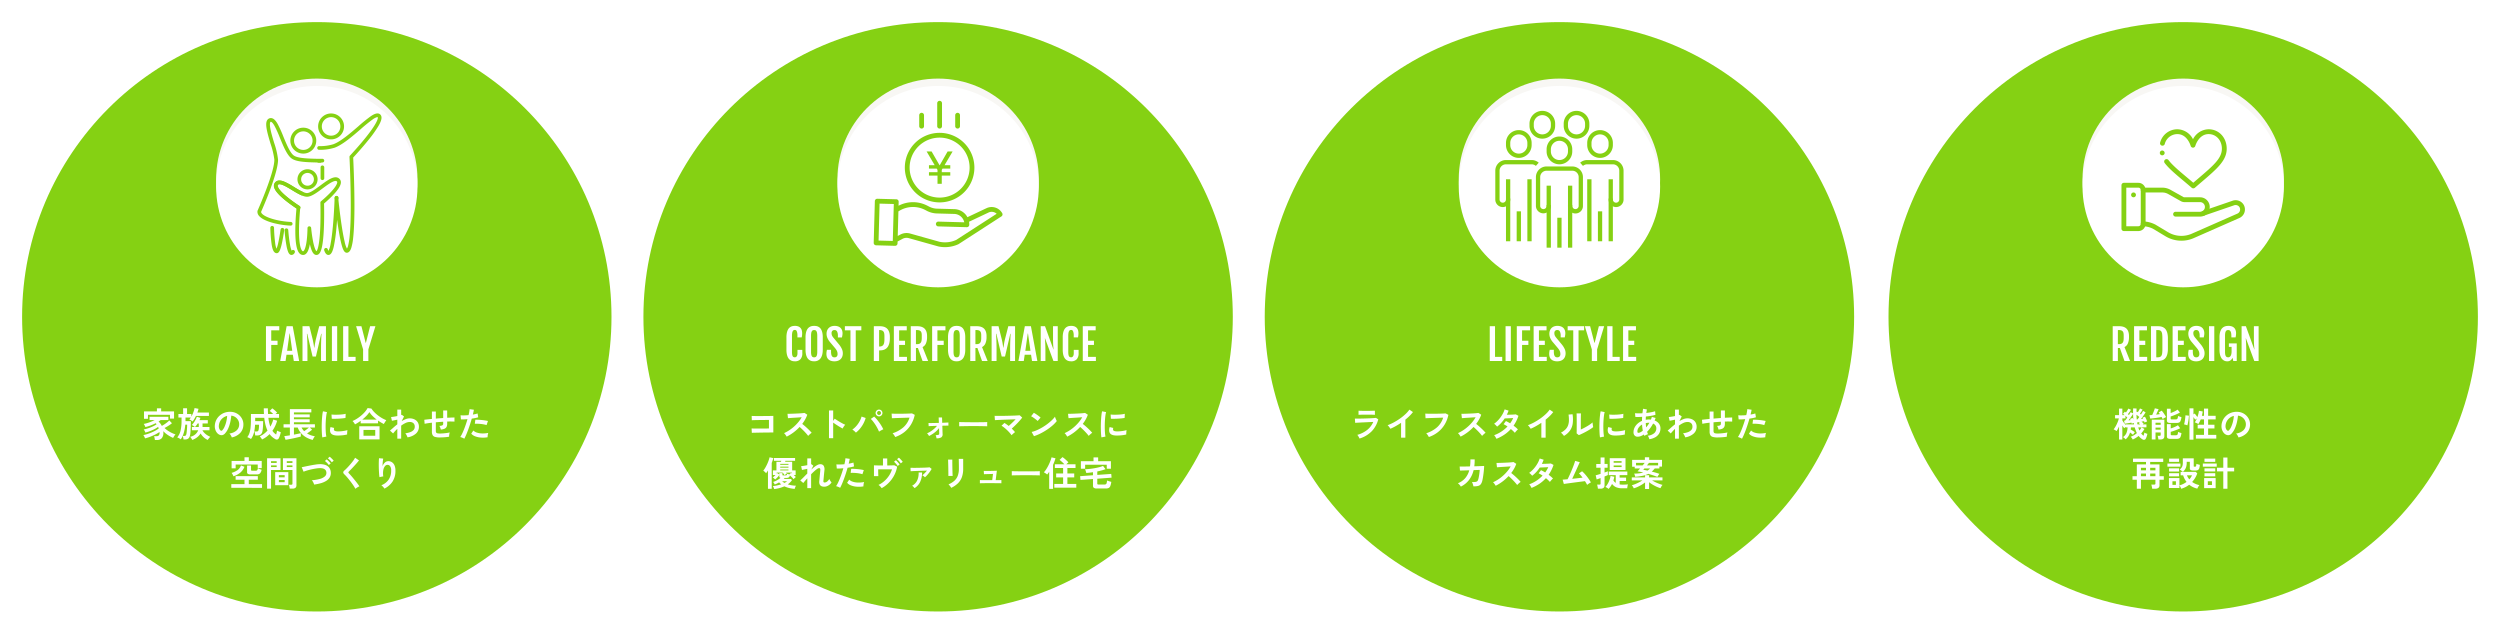 <svg xmlns="http://www.w3.org/2000/svg" xmlns:xlink="http://www.w3.org/1999/xlink" width="1018" height="258" viewBox="0 0 1018 258"><defs><filter id="a" x="0" y="0" width="258" height="258" filterUnits="userSpaceOnUse"><feOffset dy="3" input="SourceAlpha"/><feGaussianBlur stdDeviation="3" result="b"/><feFlood flood-opacity="0.161"/><feComposite operator="in" in2="b"/><feComposite in="SourceGraphic"/></filter><filter id="c"><feOffset dy="3" input="SourceAlpha"/><feGaussianBlur stdDeviation="3" result="d"/><feFlood flood-opacity="0.161" result="e"/><feComposite operator="out" in="SourceGraphic" in2="d"/><feComposite operator="in" in="e"/><feComposite operator="in" in2="SourceGraphic"/></filter><filter id="f" x="253" y="0" width="258" height="258" filterUnits="userSpaceOnUse"><feOffset dy="3" input="SourceAlpha"/><feGaussianBlur stdDeviation="3" result="g"/><feFlood flood-opacity="0.161"/><feComposite operator="in" in2="g"/><feComposite in="SourceGraphic"/></filter><filter id="h"><feOffset dy="3" input="SourceAlpha"/><feGaussianBlur stdDeviation="3" result="i"/><feFlood flood-opacity="0.161" result="j"/><feComposite operator="out" in="SourceGraphic" in2="i"/><feComposite operator="in" in="j"/><feComposite operator="in" in2="SourceGraphic"/></filter><filter id="k" x="506" y="0" width="258" height="258" filterUnits="userSpaceOnUse"><feOffset dy="3" input="SourceAlpha"/><feGaussianBlur stdDeviation="3" result="l"/><feFlood flood-opacity="0.161"/><feComposite operator="in" in2="l"/><feComposite in="SourceGraphic"/></filter><filter id="m"><feOffset dy="3" input="SourceAlpha"/><feGaussianBlur stdDeviation="3" result="n"/><feFlood flood-opacity="0.161" result="o"/><feComposite operator="out" in="SourceGraphic" in2="n"/><feComposite operator="in" in="o"/><feComposite operator="in" in2="SourceGraphic"/></filter><filter id="p" x="760" y="0" width="258" height="258" filterUnits="userSpaceOnUse"><feOffset dy="3" input="SourceAlpha"/><feGaussianBlur stdDeviation="3" result="q"/><feFlood flood-opacity="0.161"/><feComposite operator="in" in2="q"/><feComposite in="SourceGraphic"/></filter><filter id="r"><feOffset dy="3" input="SourceAlpha"/><feGaussianBlur stdDeviation="3" result="s"/><feFlood flood-opacity="0.161" result="t"/><feComposite operator="out" in="SourceGraphic" in2="s"/><feComposite operator="in" in="t"/><feComposite operator="in" in2="SourceGraphic"/></filter><clipPath id="u"><path d="M0-682.665H50.276v50.276H0Z" transform="translate(0 682.665)" fill="#85d113"/></clipPath></defs><g transform="translate(-241 -5269)"><g transform="translate(-103 3710)"><g transform="matrix(1, 0, 0, 1, 344, 1559)" filter="url(#a)"><circle cx="120" cy="120" r="120" transform="translate(9 6)" fill="#85d113"/></g><g data-type="innerShadowGroup"><circle cx="41" cy="41" r="41" transform="translate(432 1591)" fill="#f8f7f4"/><g transform="matrix(1, 0, 0, 1, 344, 1559)" filter="url(#c)"><circle cx="41" cy="41" r="41" transform="translate(88 32)" fill="#fff"/></g></g><g transform="translate(443.685 1603.953)"><g transform="translate(11.148 1.989)"><path d="M13.55,62.947q-.053,0-.109-.005c-1.232-.105-1.677-1.822-1.949-3.488a57.11,57.11,0,0,1-.541-6.827.75.75,0,0,1,1.5-.052,61.124,61.124,0,0,0,.453,6.178,9.513,9.513,0,0,0,.562,2.391,14.458,14.458,0,0,0,.691-2.367c.325-1.429.659-3.32.965-5.468a.75.75,0,1,1,1.485.212c-.249,1.742-.646,4.224-1.123,6.16C14.987,61.691,14.485,62.947,13.55,62.947Z" transform="translate(-11.7 -6.79)" fill="#85d113"/><path d="M20.182,63.773c-.859,0-1.256-.956-1.387-1.269a12.632,12.632,0,0,1-.627-2.264,59.586,59.586,0,0,1-.816-6.481.75.75,0,1,1,1.5-.117c.176,2.248.416,4.25.693,5.789a11.8,11.8,0,0,0,.68,2.592.75.75,0,0,1,1.265.793A1.5,1.5,0,0,1,20.182,63.773Z" transform="translate(-12.307 -6.895)" fill="#85d113"/><path d="M34.3,30.585a.75.75,0,0,1-.75-.75V25.4a.75.75,0,0,1,1.5,0v4.435A.75.75,0,0,1,34.3,30.585Z" transform="translate(-13.844 -4.21)" fill="#85d113"/><path d="M36.6,58.867c-.719,0-1.293-.629-1.707-1.871a.75.75,0,0,1,1.423-.474,3.581,3.581,0,0,0,.3.683,10.322,10.322,0,0,0,.9-3.054c.327-1.7.625-3.989.886-6.791.421-4.529.65-9.448.712-11.429v-.35a.75.75,0,1,1,1.5,0v.234c.074.741.6,5.909,1.357,10.93.407,2.707.81,4.916,1.2,6.566a12.155,12.155,0,0,0,.972,3,4.68,4.68,0,0,0,.511-1.353,27.485,27.485,0,0,0,.614-3.984c.279-2.917.425-6.888.433-11.8.007-3.942-.075-10.564-.5-19.73-.02-.435-.022-.479-.022-.515a.75.75,0,0,1,.2-.515c.034-.036,3.391-3.6,6.437-7.405,5.634-7.033,4.881-8.216,4.872-8.226l-.012-.013c-.038-.043-.2-.034-.4.021a6.174,6.174,0,0,0-1.6.847A61.72,61.72,0,0,0,49.74,7.642c-3.445,2.973-7.35,6.343-10.615,7.551l-.011,0a20,20,0,0,1-6.314.857.75.75,0,0,1,0-1.5,18.542,18.542,0,0,0,5.809-.77c3.01-1.115,6.8-4.389,10.151-7.278a62.493,62.493,0,0,1,5.079-4.115c.771-.521,2.818-1.9,3.957-.623.993,1.089.044,3.072-.758,4.47a47.8,47.8,0,0,1-4.056,5.71c-2.634,3.288-5.5,6.4-6.294,7.258l.008.164c.443,9.578.516,16.416.5,20.466-.022,5.08-.195,9.126-.515,12.027A21.911,21.911,0,0,1,45.94,55.9c-.153.483-.618,1.953-1.755,2.062-1.1.1-1.7-1.3-2.263-3.434-.428-1.621-.873-3.906-1.321-6.791-.165-1.06-.32-2.136-.463-3.185-.091,1.211-.195,2.445-.312,3.641a63.31,63.31,0,0,1-1,7.032,11.909,11.909,0,0,1-.73,2.378C37.7,58.44,37.2,58.867,36.6,58.867Z" transform="translate(-13.702 -1.989)" fill="#85d113"/><path d="M32.6,21.75h.634a.75.75,0,0,1,0,1.5H32.6a.75.75,0,0,1,0-1.5Z" transform="translate(-13.683 -3.935)" fill="#85d113"/></g><path d="M4.526-.75A5.276,5.276,0,1,1-.75,4.526,5.282,5.282,0,0,1,4.526-.75Zm0,9.051A3.776,3.776,0,1,0,.75,4.526,3.78,3.78,0,0,0,4.526,8.3Z" transform="translate(30.609 1.999)" fill="#85d113"/><path d="M18.661,47.118h-.035a34.4,34.4,0,0,1-7.5-1.2C9.317,45.4,6.921,44.5,5.8,43.157A2.484,2.484,0,0,1,5.155,41.2a.75.75,0,0,1,.059-.207c.069-.154,6.9-15.479,6.814-20.771a32.381,32.381,0,0,0-1.535-6.42c-.56-1.869-1.14-3.8-1.476-5.448C8.594,6.286,8.62,5.006,9.1,4.2a1.745,1.745,0,0,1,1.172-.837l.017,0C11.7,3.1,12.719,4.575,13.364,5.7A47.141,47.141,0,0,1,15.676,10.8c1.3,3.17,2.78,6.763,4.31,7.8L20,18.6c1.609,1.126,6,1.228,9.536,1.311l.09,0H31.6a.75.75,0,1,1,0,1.5H29.6l-.1,0c-4.116-.1-8.372-.195-10.355-1.577-1.9-1.289-3.4-4.937-4.853-8.465a46.276,46.276,0,0,0-2.226-4.919c-.908-1.588-1.393-1.626-1.5-1.612a.247.247,0,0,0-.176.135c-.148.248-.332.979.1,3.084.323,1.58.892,3.48,1.443,5.318a32.056,32.056,0,0,1,1.6,6.821c.089,5.435-6.2,19.747-6.893,21.3a1.09,1.09,0,0,0,.313.705C8.329,43.847,13.6,45.383,18.7,45.618a.75.75,0,0,1-.034,1.5Z" transform="translate(0 -0.199)" fill="#85d113"/><path d="M22.629,43.176a.746.746,0,0,1-.4-.116c-.089-.056-2.2-1.395-4.421-3.142-3.133-2.46-4.809-4.38-5.126-5.87a2.1,2.1,0,0,1,.265-1.62,2.072,2.072,0,0,1,1.635-.99,4.431,4.431,0,0,1,1.919.344,27.741,27.741,0,0,1,4.195,2.254,33.705,33.705,0,0,0,3.595,2,.75.75,0,0,1-.6,1.373,34.684,34.684,0,0,1-3.771-2.093c-2.265-1.377-5.083-3.091-5.7-2.092l-.015.023a.592.592,0,0,0-.053.488c.133.628.906,2.114,4.585,5,2.166,1.7,4.276,3.041,4.3,3.054a.75.75,0,0,1-.4,1.384Z" transform="translate(-0.711 -2.864)" fill="#85d113"/><path d="M40.656,40.162a.75.75,0,0,1-.693-.463.761.761,0,0,1-.051-.378.939.939,0,0,1,.254-.751.75.75,0,0,1,1.28.53v.271s0,.009,0,.013v0s0,0,0,0v0s0,0,0,0v0s0,0,0,0v0h0a.752.752,0,0,1-.007.08v0h0a.746.746,0,0,1-.192.4l-.024.024-.036.036h0A.754.754,0,0,1,40.656,40.162Z" transform="translate(-3.299 -3.521)" fill="#85d113"/><path d="M29.861,61.591c-1.158,0-1.978-1.33-2.668-4.393a13.4,13.4,0,0,1-.6,2.322c-.515,1.374-1.244,2.071-2.167,2.071a2,2,0,0,1-1.51-.714C21.7,59.52,21.167,56.04,21.286,50.238c.068-3.309.342-6.426.452-7.571-.723-.474-2.343-1.564-4.03-2.889-3.133-2.46-4.809-4.38-5.126-5.87a2.093,2.093,0,0,1,.271-1.63,2.2,2.2,0,0,1,1.942-1c1.629,0,3.753,1.292,6,2.659,1.884,1.146,4.019,2.445,5.232,2.444l.081,0c1.289-.066,3.464-1.679,5.382-3.1,2.3-1.708,4.477-3.321,6.172-3.321a2.158,2.158,0,0,1,1.739.815,1.952,1.952,0,0,1,.413,1.465c-.128,1.334-1.351,3.151-3.741,5.553-1.294,1.3-2.552,2.388-3.1,2.851.028,1.168.1,4.957-.028,8.912-.287,8.8-1.272,10.8-1.988,11.543A1.506,1.506,0,0,1,29.861,61.591ZM14.8,32.777a.713.713,0,0,0-.69.327l0,0a.591.591,0,0,0-.053.488c.133.627.9,2.111,4.576,4.995,2.166,1.7,4.285,3.048,4.306,3.062a.75.75,0,0,1,.344.714c0,.038-.406,3.828-.49,7.912-.142,6.98.723,9.008,1.251,9.6a.509.509,0,0,0,.394.216c.256,0,1.019-.791,1.472-4.4a46.312,46.312,0,0,0,.312-4.987.75.75,0,0,1,1.5-.067c0,.023.209,2.307.63,4.659.684,3.819,1.344,4.619,1.524,4.771.227-.2,1.249-1.568,1.563-10.051.181-4.874.037-9.651.036-9.7a.75.75,0,0,1,.275-.6c.016-.013,1.645-1.349,3.28-2.993,2.856-2.873,3.261-4.195,3.3-4.63a.446.446,0,0,0-.077-.368l-.009-.012a.663.663,0,0,0-.573-.258c-1.2,0-3.366,1.608-5.278,3.026-2.292,1.7-4.457,3.306-6.2,3.4-.051,0-.105,0-.16,0-1.634,0-3.76-1.293-6.012-2.663C18.136,34.073,16,32.777,14.8,32.777Z" transform="translate(-0.701 -2.724)" fill="#85d113"/><path d="M3.349-.75a4.1,4.1,0,1,1-4.1,4.1A4.1,4.1,0,0,1,3.349-.75Zm0,6.7a2.6,2.6,0,1,0-2.6-2.6A2.6,2.6,0,0,0,3.349,5.948Z" transform="translate(22.191 24.718)" fill="#85d113"/><path d="M4.526-.75A5.276,5.276,0,1,1-.75,4.526,5.282,5.282,0,0,1,4.526-.75Zm0,9.051A3.776,3.776,0,1,0,.75,4.526,3.78,3.78,0,0,0,4.526,8.3Z" transform="translate(19.294 7.792)" fill="#85d113"/></g><path d="M-65.94,1.162q-.014-.21-.063-.5t-.119-.581a3.2,3.2,0,0,0-.14-.455h.98a1.334,1.334,0,0,0,.91-.294,1.391,1.391,0,0,0,.336-1.078q0-.084-.007-.168t-.007-.168a13.571,13.571,0,0,1-1.715,1.008q-1,.5-2.093.924A16.926,16.926,0,0,1-69.93.5a5.053,5.053,0,0,0-.308-.7,3.764,3.764,0,0,0-.392-.63,17.437,17.437,0,0,0,2.156-.609,18.4,18.4,0,0,0,2.233-.945,12.326,12.326,0,0,0,1.883-1.148q-.056-.168-.126-.329t-.14-.315a9.387,9.387,0,0,1-1.512.938,17.686,17.686,0,0,1-1.841.805,18.524,18.524,0,0,1-1.827.581,3.586,3.586,0,0,0-.294-.686,2.5,2.5,0,0,0-.392-.574,15.457,15.457,0,0,0,1.813-.49,17.006,17.006,0,0,0,1.883-.749,9.849,9.849,0,0,0,1.554-.889A3.564,3.564,0,0,0-65.6-5.67a21.639,21.639,0,0,1-2.065.91A16.071,16.071,0,0,1-69.8-4.1a4.34,4.34,0,0,0-.287-.658,3.132,3.132,0,0,0-.4-.616A14.541,14.541,0,0,0-68.215-6a17.366,17.366,0,0,0,2.191-.945H-68.1V-8.288h7.658v1.344H-63.6a9.9,9.9,0,0,1-.84.6,6.121,6.121,0,0,1,1.33,1.778q.574-.322,1.155-.707t1.078-.791A9.255,9.255,0,0,0-60.06-6.8l1.078,1.134a12.193,12.193,0,0,1-1.442,1.043q-.8.5-1.582.9a9.52,9.52,0,0,0,1.393,1.113A13.277,13.277,0,0,0-59-1.694a11.761,11.761,0,0,0,1.477.6,3.288,3.288,0,0,0-.532.651,7.712,7.712,0,0,0-.448.763,12.615,12.615,0,0,1-1.351-.679A12.643,12.643,0,0,1-61.271-1.3,8.684,8.684,0,0,1-62.5-2.436q.014.154.021.315t.007.315a3.237,3.237,0,0,1-.665,2.24,2.458,2.458,0,0,1-1.911.728Zm-4.424-8.638v-3.01H-65.1v-1.246h1.722v1.246h5.25v2.954H-59.78V-9.1h-8.974v1.624ZM-54.278.952Q-54.292.77-54.341.49t-.1-.56A2.073,2.073,0,0,0-54.572-.5h.672a.727.727,0,0,0,.532-.168A1.29,1.29,0,0,0-53.1-1.3a6.759,6.759,0,0,0,.119-.812q.049-.5.1-1.064t.07-1.071q.021-.511.021-.833h-.756a18.924,18.924,0,0,1-.336,2.219A13.734,13.734,0,0,1-54.5-.756,6.055,6.055,0,0,1-55.426.9a3.429,3.429,0,0,0-.693-.462A3.976,3.976,0,0,0-56.84.126a6.657,6.657,0,0,0,1.358-2.765,17.137,17.137,0,0,0,.406-4.039V-7.994H-56.35V-9.422h1.918v-2.324h1.6v2.324h1.75v1.078q.308-.56.581-1.19a12.58,12.58,0,0,0,.462-1.232,7.1,7.1,0,0,0,.259-1.078l1.61.308q-.084.392-.2.77t-.252.756h4.69v1.372H-49.2A13.555,13.555,0,0,1-50.568-6.37a4.715,4.715,0,0,0-.623-.441,3.189,3.189,0,0,0-.721-.343,3.337,3.337,0,0,0,.315-.371,4.249,4.249,0,0,0,.3-.469h-2.17v1.47h2.17q0,.6-.014,1.421t-.056,1.68q-.042.861-.1,1.6a7.409,7.409,0,0,1-.175,1.169A2.212,2.212,0,0,1-52.339.588,2.193,2.193,0,0,1-53.7.952Zm3.556.2A7.109,7.109,0,0,0-51.086.49a3.112,3.112,0,0,0-.5-.63,4.31,4.31,0,0,0,3.3-2.66h-2.576V-4.13h1.218a2.812,2.812,0,0,0-.35-.28q-.238-.168-.483-.322a2.939,2.939,0,0,0-.413-.224,5.888,5.888,0,0,0,.819-.98,11.592,11.592,0,0,0,.742-1.239A6.282,6.282,0,0,0-48.86-8.3l1.47.448q-.084.224-.182.462t-.21.476h3.4v1.344h-2.142V-4.13h2.828V-2.8h-2.87a4.448,4.448,0,0,0,.805,1.092,6.546,6.546,0,0,0,1.134.917,7.471,7.471,0,0,0,1.253.651q-.112.126-.329.364t-.413.5a2.931,2.931,0,0,0-.28.427A5.874,5.874,0,0,1-46.018.091,6.505,6.505,0,0,1-47.306-1.5,6.084,6.084,0,0,1-48.748.084,6.828,6.828,0,0,1-50.722,1.148ZM-49.6-4.13h1.54V-5.572H-48.5q-.252.392-.532.763A7.7,7.7,0,0,1-49.6-4.13ZM-34.622.126a2.693,2.693,0,0,0-.21-.532,4.564,4.564,0,0,0-.357-.6,3.017,3.017,0,0,0-.4-.469,5.267,5.267,0,0,0,2.919-1.253,3.235,3.235,0,0,0,1.057-2.261,3.451,3.451,0,0,0-.378-1.848,3.612,3.612,0,0,0-1.183-1.316,3.607,3.607,0,0,0-1.645-.6,19.632,19.632,0,0,1-.42,2.66,13.93,13.93,0,0,1-.833,2.548,7.349,7.349,0,0,1-1.281,2.016,2.121,2.121,0,0,1-1.113.714,2,2,0,0,1-1.141-.154,2.724,2.724,0,0,1-1.036-.8,3.859,3.859,0,0,1-.686-1.295,4.52,4.52,0,0,1-.2-1.6,5.838,5.838,0,0,1,.6-2.331A5.858,5.858,0,0,1-39.494-8.82a6.129,6.129,0,0,1,2.058-1.162,6.589,6.589,0,0,1,2.478-.322,5.572,5.572,0,0,1,2,.476,5.221,5.221,0,0,1,1.645,1.155,5.211,5.211,0,0,1,1.092,1.7A4.846,4.846,0,0,1-29.9-4.858a4.828,4.828,0,0,1-1.344,3.213A6.521,6.521,0,0,1-34.622.126ZM-39.172-2.7a.54.54,0,0,0,.322.112.484.484,0,0,0,.336-.168,4.941,4.941,0,0,0,.931-1.428,11.607,11.607,0,0,0,.714-2.086A13.876,13.876,0,0,0-36.5-8.638a4.32,4.32,0,0,0-1.715.812A4.336,4.336,0,0,0-39.4-6.405a4.448,4.448,0,0,0-.49,1.827,2.637,2.637,0,0,0,.175,1.141A1.728,1.728,0,0,0-39.172-2.7ZM-22.288.952A6.067,6.067,0,0,0-22.715.3a5.36,5.36,0,0,0-.511-.609A9.634,9.634,0,0,0-21.5-1.358a10.66,10.66,0,0,0,1.428-1.316,13.12,13.12,0,0,1-.8-2.261,20.478,20.478,0,0,1-.518-2.933h-3.7V-6.51h3.234q0,.742-.028,1.505t-.091,1.435a10.794,10.794,0,0,1-.161,1.148,2.042,2.042,0,0,1-.714,1.358,2.529,2.529,0,0,1-1.484.378h-.742a4.9,4.9,0,0,0-.07-.539q-.056-.315-.119-.616a2,2,0,0,0-.147-.469h.784a1.068,1.068,0,0,0,.686-.154,1.027,1.027,0,0,0,.252-.546,6.734,6.734,0,0,0,.126-.931q.042-.553.042-1.113h-1.624a17.857,17.857,0,0,1-.273,2.443,9.843,9.843,0,0,1-.539,1.876A7.048,7.048,0,0,1-26.8.77a3.88,3.88,0,0,0-.483-.294q-.315-.168-.609-.3T-28.308,0a5.357,5.357,0,0,0,.882-1.659,10.767,10.767,0,0,0,.462-2.261,28.969,28.969,0,0,0,.14-3.052v-2.45h5.306q-.028-.532-.049-1.113t-.021-1.2h1.666q0,.6.021,1.183t.049,1.127h2.072a8.907,8.907,0,0,0-.707-.686,8.322,8.322,0,0,0-.693-.546l1.036-1.064a5.953,5.953,0,0,1,.714.525q.392.329.742.665a5.726,5.726,0,0,1,.546.588,1.787,1.787,0,0,0-.294.217q-.168.147-.35.3h1.414v1.554h-4.34a14.353,14.353,0,0,0,.8,3.584,11.273,11.273,0,0,0,1.176-2.884l1.582.49A13.29,13.29,0,0,1-18.074-2.59a5.019,5.019,0,0,0,1.512,1.526q.126-.406.231-.84a7.034,7.034,0,0,0,.147-.77,2.715,2.715,0,0,0,.441.245q.287.133.581.238t.49.161a10.1,10.1,0,0,1-.336,1.344A6.566,6.566,0,0,1-15.47.448a.941.941,0,0,1-.609.511A1.086,1.086,0,0,1-16.926.8a8.383,8.383,0,0,1-1.211-.854,6.773,6.773,0,0,1-1.085-1.176A10.736,10.736,0,0,1-20.636-.021,10.741,10.741,0,0,1-22.288.952Zm20.636.182A9.936,9.936,0,0,1-4.221.147,8.151,8.151,0,0,1-6.328-1.526,7.624,7.624,0,0,1-7.77-3.906H-9.31v2.884q.868-.168,1.631-.329T-6.5-1.638V-.252q-.392.126-1.029.28T-8.911.35Q-9.66.518-10.4.665T-11.76.924q-.616.112-.98.154l-.49-1.5q.322-.028.931-.112t1.337-.2V-3.906h-2.576V-5.25h2.576V-11.4h8.736v1.33H-9.31v.8h6.426V-8.05H-9.31v.784H-2.9v1.218H-9.31v.8H-.77v1.344H-2.842l.924.868q-.378.336-.952.763t-1.106.763a7.607,7.607,0,0,0,1.533.735A9.885,9.885,0,0,0-.77-.35,3.274,3.274,0,0,0-1.1.091q-.175.273-.329.553A3.049,3.049,0,0,0-1.652,1.134Zm-3.486-3.57q.28-.182.63-.441t.7-.532q.35-.273.6-.5h-3.01A6.033,6.033,0,0,0-5.138-2.436ZM2.24.1q-.1-.574-.154-1.407t-.077-1.82q-.021-.987,0-2.037t.084-2.051q.063-1,.168-1.855a14.193,14.193,0,0,1,.245-1.456l1.638.336a8.736,8.736,0,0,0-.266,1.309q-.112.805-.182,1.764T3.6-5.152q-.021,1.008.007,1.96t.1,1.722A9.323,9.323,0,0,0,3.892-.224ZM8.19-.658Q5.768-.728,5.446-2.24a3.029,3.029,0,0,1-.056-.84A4.152,4.152,0,0,1,5.6-4.1l1.47.364a1.548,1.548,0,0,0-.105.476,1.077,1.077,0,0,0,.049.378q.182.5,1.484.546a12.4,12.4,0,0,0,1.351-.049q.721-.063,1.414-.189a11.539,11.539,0,0,0,1.211-.28q-.028.2-.063.532t-.049.679q-.014.343,0,.567a11.967,11.967,0,0,1-1.407.266q-.749.1-1.47.133T8.19-.658ZM6.09-7.49l-.1-1.722a11.866,11.866,0,0,0,1.3.084q.77.014,1.6-.021t1.6-.126a8.693,8.693,0,0,0,1.267-.231l-.07,1.694q-.56.1-1.3.175t-1.533.119q-.791.042-1.512.049T6.09-7.49Zm9.464,2.3a5.35,5.35,0,0,0-.462-.749,3.568,3.568,0,0,0-.56-.623,12.077,12.077,0,0,0,1.827-.959,15.625,15.625,0,0,0,1.75-1.288,13.253,13.253,0,0,0,1.5-1.484,9.093,9.093,0,0,0,1.085-1.547l1.554.21a8.84,8.84,0,0,0,1.12,1.414A13.656,13.656,0,0,0,24.85-8.89a15.153,15.153,0,0,0,1.694,1.141,12.494,12.494,0,0,0,1.75.847q-.126.168-.315.455t-.371.581a5.384,5.384,0,0,0-.294.532q-.574-.28-1.176-.637t-1.19-.763v1.12H17.864V-6.636q-.574.42-1.162.791T15.554-5.194ZM17.29.924V-4.438h8.26V.924ZM19.012-.56H23.8V-2.94H19.012Zm-.49-6.58H24.4a15.592,15.592,0,0,1-1.673-1.449,10.043,10.043,0,0,1-1.309-1.589,9.481,9.481,0,0,1-1.239,1.54A17.721,17.721,0,0,1,18.522-7.14ZM32.788.63v-4A17.94,17.94,0,0,0,31.066-1.5L29.792-2.674q.588-.476,1.358-1.169t1.638-1.379v-1.89q-.63.14-1.232.259l-.966.189L30.24-8.19a9.482,9.482,0,0,0,1.1-.133q.721-.119,1.449-.259V-11.2h1.568v2.212a.841.841,0,0,0,.266-.1l.9.672-.952,1.9A10.679,10.679,0,0,1,36.2-7.322a4.384,4.384,0,0,1,1.6-.322,4.449,4.449,0,0,1,1.96.413A3.185,3.185,0,0,1,41.1-6.055a3.372,3.372,0,0,1,.483,1.841A3.672,3.672,0,0,1,40.4-1.47,6.6,6.6,0,0,1,36.932.084a2.923,2.923,0,0,0-.2-.532q-.147-.308-.329-.616a2.94,2.94,0,0,0-.364-.5,9.168,9.168,0,0,0,1.974-.455,3.45,3.45,0,0,0,1.372-.854,1.883,1.883,0,0,0,.5-1.337,1.871,1.871,0,0,0-.546-1.477,2.248,2.248,0,0,0-1.54-.483,3.951,3.951,0,0,0-1.666.42,10.275,10.275,0,0,0-1.778,1.078V.63Zm17.346-.5a7.062,7.062,0,0,1-1.981-.217,1.6,1.6,0,0,1-.994-.742A3.081,3.081,0,0,1,46.872-2.3V-5.88q-.9.1-1.659.217t-1.3.245L43.764-7.07q.532-.07,1.344-.161t1.764-.175v-3.01h1.6v2.87q.742-.07,1.505-.126l1.491-.112V-10.85h1.624v2.968q.924-.056,1.687-.084t1.281-.028v1.68q-.546-.042-1.309-.049t-1.659.021v.9A2.852,2.852,0,0,1,52.85-4.2a1.648,1.648,0,0,1-.805.763,4.561,4.561,0,0,1-1.561.357,4,4,0,0,0-.224-.8,2.684,2.684,0,0,0-.378-.707,2.837,2.837,0,0,0,1.225-.21.678.678,0,0,0,.357-.644v-.826q-.728.042-1.491.1t-1.505.126V-2.52a1.212,1.212,0,0,0,.147.651.789.789,0,0,0,.525.315A5.184,5.184,0,0,0,50.2-1.47q.518,0,1.232-.056t1.442-.154a10.542,10.542,0,0,0,1.26-.238,3.913,3.913,0,0,0-.147.574q-.063.336-.091.658a3.433,3.433,0,0,0-.014.518q-.854.14-1.869.217T50.134.126ZM60.06.644a5.261,5.261,0,0,0-.8-.4,5.552,5.552,0,0,0-.854-.287,9.773,9.773,0,0,0,.756-1.323q.392-.805.784-1.792T60.7-5.215q.364-1.071.658-2.107-.8.07-1.505.1t-1.169,0L58.534-8.9a13.22,13.22,0,0,0,1.449.042q.875-.014,1.813-.1.182-.728.287-1.344a10.128,10.128,0,0,0,.133-1.092l1.75.238q-.056.406-.168.9t-.252,1.071q.574-.1,1.078-.217a7.974,7.974,0,0,0,.854-.245l.252,1.568q-.434.14-1.127.287T63.1-7.532q-.308,1.106-.686,2.275t-.784,2.275q-.406,1.106-.805,2.037T60.06.644ZM69.552.056A11.423,11.423,0,0,1,66.7.168a7.8,7.8,0,0,1-2.324-.546A3.613,3.613,0,0,1,62.9-1.428l.854-1.26a3.537,3.537,0,0,0,1.379.819,7.131,7.131,0,0,0,2.086.364,11.61,11.61,0,0,0,2.611-.217,3.924,3.924,0,0,0-.217.882A5.069,5.069,0,0,0,69.552.056ZM69.132-4.9a8.762,8.762,0,0,0-1.064-.273q-.6-.119-1.267-.189t-1.3-.091q-.637-.021-1.155.007l.21-1.638a11.239,11.239,0,0,1,1.183.007q.679.035,1.414.105t1.4.175q.665.105,1.141.217ZM-34.818,20.644v-1.5h5.376V17.354h-3.612v-1.47h9.044v1.47h-3.682v1.792h5.39v1.5Zm.126-7.952V9.682h5.25V8.2h1.764V9.682h5.25v2.94h-1.624v-1.47H-33.04v1.54Zm7.826,2.492a2.41,2.41,0,0,1-1.183-.21.829.829,0,0,1-.343-.77V11.572h1.61v1.75a.329.329,0,0,0,.1.273.618.618,0,0,0,.364.077h1.484a.665.665,0,0,0,.56-.217,2.118,2.118,0,0,0,.294-.791q.168.1.462.231a6.129,6.129,0,0,0,.588.231q.294.1.462.14a2.931,2.931,0,0,1-.672,1.512,1.845,1.845,0,0,1-1.3.406Zm-7.084.756a4.521,4.521,0,0,0-.343-.763,4.974,4.974,0,0,0-.413-.623,7.879,7.879,0,0,0,2.4-1.092,3.9,3.9,0,0,0,1.421-1.946l1.428.56A5.9,5.9,0,0,1-31.213,14.5,8.517,8.517,0,0,1-33.95,15.94Zm22.918,5.026a4.437,4.437,0,0,0-.07-.525q-.056-.3-.126-.588a2.626,2.626,0,0,0-.154-.469h.938a.666.666,0,0,0,.406-.1.4.4,0,0,0,.126-.336V13.378H-13.79V8.618h5.5V19.552a1.364,1.364,0,0,1-.385,1.071,1.862,1.862,0,0,1-1.253.343Zm-9.212.014V8.618h5.474v4.76h-3.864v7.6Zm3.3-1.414V14.26h5.348v5.306Zm1.5-1.218h2.366v-.9h-2.366Zm0-1.988h2.366v-.882h-2.366Zm3.22-4.158h2.31v-.7h-2.31Zm-6.412,0h2.3v-.7h-2.3Zm6.412-1.708h2.31V9.808h-2.31Zm-6.412,0h2.3V9.808h-2.3Zm17.542,8.82a3.283,3.283,0,0,0-.2-.588,5.521,5.521,0,0,0-.343-.658,3.249,3.249,0,0,0-.378-.518,16.786,16.786,0,0,0,3.185-.511,5.229,5.229,0,0,0,2.058-1,1.862,1.862,0,0,0,.679-1.554Q3.822,12.51.994,12.636a9.879,9.879,0,0,0-1.064.1q-.63.091-1.365.231t-1.47.329q-.735.189-1.386.392a10.835,10.835,0,0,0-1.1.4q0-.014-.112-.287l-.259-.63-.259-.63a2.754,2.754,0,0,0-.126-.287q.434-.084,1.12-.231t1.505-.315q.819-.168,1.645-.315t1.561-.252a11.222,11.222,0,0,1,1.253-.119,6.452,6.452,0,0,1,2.639.343,3.263,3.263,0,0,1,1.568,1.2,3.5,3.5,0,0,1,.567,1.848,3.58,3.58,0,0,1-.441,1.967,4.133,4.133,0,0,1-1.4,1.414,8.58,8.58,0,0,1-2.177.952A18,18,0,0,1-1.092,19.314Zm7.2-9.058a6.787,6.787,0,0,0-.763-.889,8.856,8.856,0,0,0-.833-.749l.728-.644a4.583,4.583,0,0,1,.539.455q.315.3.623.616a5.718,5.718,0,0,1,.476.539ZM4.886,11.362a6.234,6.234,0,0,0-.749-.9A8.421,8.421,0,0,0,3.3,9.71l.742-.644q.21.168.525.469t.616.623a6.912,6.912,0,0,1,.469.546ZM15.708,21.05a10.761,10.761,0,0,0-.679-1.169q-.427-.651-.938-1.344t-1.043-1.351q-.532-.658-1-1.183t-.805-.833a1.26,1.26,0,0,1-.476-.819,1.057,1.057,0,0,1,.462-.749q.35-.308.826-.784t.994-1.05q.518-.574,1.015-1.176t.9-1.169a7.559,7.559,0,0,0,.623-1.029l1.6,1.078q-.308.42-.847,1.036t-1.148,1.281q-.609.665-1.183,1.26t-.98.987a.435.435,0,0,0,.028.686q.308.308.763.819t.966,1.134q.511.623,1.015,1.253t.91,1.183q.406.553.644.917a4.04,4.04,0,0,0-.546.266q-.322.182-.623.385A3.218,3.218,0,0,0,15.708,21.05Zm11.83-.084a5.163,5.163,0,0,0-1.26-1.372,6.279,6.279,0,0,0,2.961-2.268,6.351,6.351,0,0,0,1.043-3.7,2.809,2.809,0,0,0-.469-1.855,1.336,1.336,0,0,0-1.127-.483,1.358,1.358,0,0,0-.966.581,3.612,3.612,0,0,0-.651,1.589A7.785,7.785,0,0,0,27.076,16a5.152,5.152,0,0,0-.511.07q-.315.056-.6.126a3.428,3.428,0,0,0-.427.126,12.656,12.656,0,0,1-.161-1.3q-.063-.784-.1-1.694t-.042-1.82q-.007-.91.021-1.68t.084-1.246l1.708.154q-.07.336-.133.861t-.1,1.113q-.042.588-.056,1.134a3.772,3.772,0,0,1,.931-1.463,1.972,1.972,0,0,1,1.351-.595,2.7,2.7,0,0,1,1.526.413,2.89,2.89,0,0,1,1.064,1.288,5.187,5.187,0,0,1,.392,2.149A7.888,7.888,0,0,1,30.835,18.1,8.622,8.622,0,0,1,27.538,20.966Z" transform="translate(473 1737)" fill="#fff"/><path d="M-21.7-14.178h5.42v1.693h-3.271v4.242h2.565v1.693h-2.565V0H-21.7Zm8.417,0h2.474L-8.189,0h-2.175l-.39-2.54h-2.59L-13.717,0H-15.9ZM-11-4.159l-1-7.064h-.091l-1,7.064Zm4.184-10.019h2.806l1.361,5.487q.216.913.34,1.739T-2.071-5.4H-2q.116-.73.241-1.556t.34-1.739l1.4-5.487H2.727V0H.718V-4.69q0-1.079.021-2.075T.793-8.6q.033-.834.075-1.473t.075-1.013H.784L-1.357-1.826H-2.719l-2.158-9.255h-.158q.033.374.075,1.013T-4.885-8.6q.033.834.054,1.83T-4.81-4.69V0H-6.819Zm11.97,0H7.3V0H5.151Zm4.574,0h2.15V-1.693H14.8V0H9.724Zm8.126,9.455L15-14.178h2.167L18.9-7.4H19l1.718-6.782h2.158L20-4.723V0h-2.15Z" transform="translate(474 1706)" fill="#fff"/></g><g transform="translate(150 3710)"><g transform="matrix(1, 0, 0, 1, 91, 1559)" filter="url(#f)"><circle cx="120" cy="120" r="120" transform="translate(262 6)" fill="#85d113"/></g><g data-type="innerShadowGroup"><circle cx="41" cy="41" r="41" transform="translate(432 1591)" fill="#f8f7f4"/><g transform="matrix(1, 0, 0, 1, 91, 1559)" filter="url(#h)"><circle cx="41" cy="41" r="41" transform="translate(341 32)" fill="#fff"/></g></g><path d="M-75.852-1.75l-.1-1.778q.294.014.931.021l1.463.014q.826.007,1.7,0l1.659-.014q.784-.007,1.316-.021V-7q-.434,0-1.169.007l-1.6.014q-.868.007-1.715.021t-1.512.035q-.665.021-.987.049l-.056-1.764q.336.028,1.022.042t1.568.014q.882,0,1.827-.007l1.827-.014q.882-.007,1.561-.021t1.015-.028V-1.89q-.784,0-1.785.007t-2.072.021q-1.071.014-2.051.035l-1.729.035Q-75.488-1.778-75.852-1.75ZM-61.656-.2q-.182-.308-.483-.742a3.336,3.336,0,0,0-.609-.686,14.588,14.588,0,0,0,2.1-1.148,16.579,16.579,0,0,0,2.009-1.547,16.885,16.885,0,0,0,1.75-1.82,12.642,12.642,0,0,0,1.337-1.953q-.686.042-1.505.1t-1.624.1q-.805.049-1.456.1l-1,.077-.2-1.778q.35,0,1.05-.014t1.568-.049q.868-.035,1.729-.077t1.554-.105q.693-.063,1.029-.119l1.134.728A11.571,11.571,0,0,1-54.138-7.2a14.9,14.9,0,0,1-1.2,1.813q.49.378,1.043.854t1.085.98q.532.5.98.966t.742.826a5.623,5.623,0,0,0-.742.581q-.392.357-.686.679a10.95,10.95,0,0,0-.686-.861q-.42-.483-.9-.98t-.973-.966q-.49-.469-.924-.833a18.591,18.591,0,0,1-2.52,2.254A18.392,18.392,0,0,1-61.656-.2Zm17.22.63V-10.85h1.708v4.242l.63-.9q.336.238.889.595t1.183.728q.63.371,1.218.679a9.448,9.448,0,0,0,.994.462A3.353,3.353,0,0,0-38.2-4.6a6.861,6.861,0,0,0-.4.588q-.182.3-.294.511-.336-.182-.833-.469t-1.05-.637q-.553-.35-1.064-.693t-.889-.623V.434Zm10.962-2.268a8.227,8.227,0,0,0-.665-.644,5.3,5.3,0,0,0-.791-.588,9.07,9.07,0,0,0,1.694-1.54,10.616,10.616,0,0,0,1.3-1.883,8.184,8.184,0,0,0,.756-1.883l1.68.574a11.721,11.721,0,0,1-.875,2.191,12,12,0,0,1-1.351,2.065A10.438,10.438,0,0,1-33.474-1.834Zm9.408-.392a13.2,13.2,0,0,0-.623-1.351q-.385-.735-.854-1.463T-26.5-6.391a7.866,7.866,0,0,0-.917-1.015l1.372-.966a11.911,11.911,0,0,1,1.015,1.064q.525.616,1.036,1.316t.938,1.421q.427.721.735,1.379-.35.154-.847.42A9.424,9.424,0,0,0-24.066-2.226Zm.014-6.216a1.359,1.359,0,0,1-.987-.406,1.324,1.324,0,0,1-.413-.98,1.324,1.324,0,0,1,.413-.98,1.359,1.359,0,0,1,.987-.406,1.335,1.335,0,0,1,.98.406,1.335,1.335,0,0,1,.406.98,1.335,1.335,0,0,1-.406.98A1.335,1.335,0,0,1-24.052-8.442Zm0-.588a.744.744,0,0,0,.553-.238.778.778,0,0,0,.231-.56.778.778,0,0,0-.231-.56.744.744,0,0,0-.553-.238.759.759,0,0,0-.567.238.778.778,0,0,0-.231.56.778.778,0,0,0,.231.56A.759.759,0,0,0-24.052-9.03Zm6.58,8.988a4.728,4.728,0,0,0-.266-.476q-.182-.294-.4-.588a2.8,2.8,0,0,0-.413-.462,12.5,12.5,0,0,0,4.4-2.422,8.666,8.666,0,0,0,2.513-3.948q-.658.014-1.5.042l-1.715.056-1.68.056q-.805.028-1.407.056l-.882.042-.112-1.89q.406.028,1.064.042t1.463.014q.805,0,1.652-.007t1.645-.028q.8-.021,1.442-.049t1.022-.056l1.134.588a12.542,12.542,0,0,1-1.568,4.011A11.426,11.426,0,0,1-13.79-2.023,12.7,12.7,0,0,1-17.472-.042ZM-.644.49Q-.7.21-.784-.175a2.258,2.258,0,0,0-.238-.651A3.141,3.141,0,0,0,.168-.952.523.523,0,0,0,.448-1.5q0-.14-.021-.756T.378-3.682A9.606,9.606,0,0,1-1.484-1.827,12.911,12.911,0,0,1-3.71-.448a3.567,3.567,0,0,0-.35-.595,2.287,2.287,0,0,0-.462-.5A9.069,9.069,0,0,0-3.08-2.3,12.81,12.81,0,0,0-1.631-3.381,8.97,8.97,0,0,0-.448-4.592q-.812.014-1.54.042L-3.213-4.5a5.485,5.485,0,0,0-.637.049l-.07-1.3q.308.014.966.014t1.512-.021Q-.588-5.782.308-5.8L.224-8.008H1.6l.07,2.17q.826-.028,1.5-.07t1.022-.056v1.288q-.168-.014-.854-.007t-1.624.035q.028.77.049,1.505T1.8-1.9q.021.5.021.616a1.44,1.44,0,0,1-.567,1.4A3.7,3.7,0,0,1-.644.49Zm9.212-4.9q.014-.2.014-.532v-.672q0-.336-.014-.532.266.014.945.028t1.624.028q.945.014,2.023.021t2.156.007q1.078,0,2.037-.014T19.012-6.1q.7-.014.994-.042-.014.182-.021.518t0,.679q.007.343.007.525-.35-.014-1.029-.028T17.381-4.48q-.9-.014-1.918-.014H13.412q-1.036,0-1.974.014t-1.687.028Q9-4.438,8.568-4.41ZM29.918-.784a12.874,12.874,0,0,0-.84-1.043q-.49-.553-1.05-1.085t-1.134-.98a11.623,11.623,0,0,0-1.078-.756l1.19-1.134q.406.252.854.567t.882.665q.42-.364.917-.826t.987-.952q.49-.49.91-.938L29.771-7.2l-2.016.07q-1.029.035-1.96.077t-1.638.077q-.707.035-1.029.063L23-8.68q.476.028,1.3.028t1.834-.007q1.015-.007,2.086-.035l2.058-.056q.987-.028,1.764-.07T33.222-8.9l1.022.938q-.336.462-.833,1.036T32.333-5.74q-.581.616-1.19,1.2T29.988-3.472q.378.364.721.728a8.893,8.893,0,0,1,.609.714q-.182.126-.448.35t-.525.462A5.207,5.207,0,0,0,29.918-.784Zm9.114.392L38.08-2.114a10.756,10.756,0,0,0,2.093-.693,21.039,21.039,0,0,0,2.205-1.134,22.186,22.186,0,0,0,2.1-1.4,20.091,20.091,0,0,0,1.8-1.519,10.846,10.846,0,0,0,1.309-1.47,4.838,4.838,0,0,0,.189.588q.133.35.287.679a5.332,5.332,0,0,0,.266.511,13.156,13.156,0,0,1-1.715,1.785,21.875,21.875,0,0,1-2.275,1.736,24.8,24.8,0,0,1-2.6,1.519A18.83,18.83,0,0,1,39.032-.392Zm1.5-6.174a5.026,5.026,0,0,0-.511-.462q-.329-.266-.728-.56t-.777-.539a5.1,5.1,0,0,0-.658-.371l1.12-1.414q.28.154.658.392T40.411-9q.4.28.749.553a6.2,6.2,0,0,1,.56.483ZM52.584-.2Q52.4-.5,52.1-.938a3.336,3.336,0,0,0-.609-.686,14.588,14.588,0,0,0,2.1-1.148A16.579,16.579,0,0,0,55.6-4.319a16.885,16.885,0,0,0,1.75-1.82,12.642,12.642,0,0,0,1.337-1.953q-.686.042-1.505.1t-1.624.1q-.805.049-1.456.1l-1,.077-.2-1.778q.35,0,1.05-.014t1.568-.049q.868-.035,1.729-.077t1.554-.105q.693-.063,1.029-.119l1.134.728A11.571,11.571,0,0,1,60.1-7.2,14.9,14.9,0,0,1,58.9-5.39q.49.378,1.043.854t1.085.98q.532.5.98.966t.742.826a5.623,5.623,0,0,0-.742.581q-.392.357-.686.679a10.95,10.95,0,0,0-.686-.861q-.42-.483-.9-.98t-.973-.966q-.49-.469-.924-.833a18.591,18.591,0,0,1-2.52,2.254A18.392,18.392,0,0,1,52.584-.2ZM66.5.1q-.1-.574-.154-1.407t-.077-1.82q-.021-.987,0-2.037t.084-2.051q.063-1,.168-1.855a14.194,14.194,0,0,1,.245-1.456l1.638.336a8.736,8.736,0,0,0-.266,1.309q-.112.805-.182,1.764t-.091,1.967q-.021,1.008.007,1.96t.1,1.722a9.323,9.323,0,0,0,.182,1.246Zm5.95-.756q-2.422-.07-2.744-1.582a3.028,3.028,0,0,1-.056-.84A4.152,4.152,0,0,1,69.86-4.1l1.47.364a1.548,1.548,0,0,0-.105.476,1.077,1.077,0,0,0,.049.378q.182.5,1.484.546a12.4,12.4,0,0,0,1.351-.049q.721-.063,1.414-.189a11.538,11.538,0,0,0,1.211-.28q-.028.2-.063.532t-.049.679q-.014.343,0,.567a11.967,11.967,0,0,1-1.407.266q-.749.1-1.47.133T72.45-.658ZM70.35-7.49l-.1-1.722a11.866,11.866,0,0,0,1.3.084q.77.014,1.6-.021t1.6-.126a8.693,8.693,0,0,0,1.267-.231l-.07,1.694q-.56.1-1.3.175t-1.533.119q-.791.042-1.512.049T70.35-7.49Zm-137.1,28.652a6.685,6.685,0,0,0-.231-.658,2.044,2.044,0,0,0-.329-.574,13.9,13.9,0,0,0,1.715-.259,16.449,16.449,0,0,0,1.7-.455,6.727,6.727,0,0,1-.854-.8q-.434.266-.889.49a7.751,7.751,0,0,1-.9.378,3.535,3.535,0,0,0-.28-.525,2.857,2.857,0,0,0-.392-.511,7.435,7.435,0,0,0,1.582-.679,10.637,10.637,0,0,0,1.484-.987.642.642,0,0,1-.4-.21.722.722,0,0,1-.119-.448v-.532a7.1,7.1,0,0,1-.791,1.008,7.974,7.974,0,0,1-.917.854,2.353,2.353,0,0,0-.273-.287q-.189-.175-.378-.336a1.418,1.418,0,0,0-.315-.217,6.444,6.444,0,0,0,.553-.462q.287-.266.553-.532h-1.05V13.546h1.442V10.032h1.848a2.1,2.1,0,0,1,.07-.2,2.105,2.105,0,0,0,.07-.2h-3V8.506h8.61v1.12h-3.934l-.14.406h2.884v3.514h1.414v1.876h-.77q.238.21.455.42t.4.406q-.182.14-.476.42a4.75,4.75,0,0,0-.448.476,6.843,6.843,0,0,0-.672-.777q-.42-.427-.84-.777a1.177,1.177,0,0,1-.49.826,2.06,2.06,0,0,1-.994.2h-.616q-.1.1-.2.2t-.21.217h2.982l.378.518a6.957,6.957,0,0,1-1.708,1.68,11.157,11.157,0,0,0,1.589.378,15.089,15.089,0,0,0,1.785.182,2.316,2.316,0,0,0-.336.623,6.554,6.554,0,0,0-.224.665,15.206,15.206,0,0,1-2.2-.35,9.626,9.626,0,0,1-1.988-.7,12.2,12.2,0,0,1-1.953.7A17.235,17.235,0,0,1-66.752,21.162Zm-2.534-.112V13.56q-.182.308-.378.6t-.392.546a2.083,2.083,0,0,0-.308-.357q-.21-.2-.441-.4a2.927,2.927,0,0,0-.4-.294,8.7,8.7,0,0,0,.826-1.2q.406-.7.763-1.463A15.448,15.448,0,0,0-69.006,9.5a10.016,10.016,0,0,0,.364-1.288l1.54.336a16.681,16.681,0,0,1-.658,1.96V21.05Zm6.258-5.46h.826a.791.791,0,0,0,.518-.126.975.975,0,0,0,.2-.574,3.728,3.728,0,0,0,.427.154l.5.154.686-.672a1.26,1.26,0,0,1,.182.126q.084.07.182.14v-.35h-2.408q.084.1.168.2a1.593,1.593,0,0,1,.14.2q-.2.112-.483.308t-.455.322a5.12,5.12,0,0,0-.357-.546,2.729,2.729,0,0,0-.455-.49h-2.408v.406A.987.987,0,0,0-65.6,14.6l.938.644v-.588h1.274v.686a.238.238,0,0,0,.07.2A.516.516,0,0,0-63.028,15.59ZM-64.3,12.426h3.36V12.02H-64.3Zm0-1.148h3.36v-.392H-64.3Zm0,2.268h3.36v-.364H-64.3Zm1.736,5.11q.294-.154.56-.322a5.066,5.066,0,0,0,.49-.35H-63.5q.21.182.448.35T-62.566,18.656Zm9.3,2.1v-3.99q-.518.574-.952,1.085t-.686.833L-56.14,17.62q.588-.49,1.323-1.239t1.547-1.561V12.9q-.616.14-1.211.266t-.959.2l-.336-1.554q.406-.028,1.113-.14t1.393-.252V8.66H-51.7V11l.028-.014.854.63-.812,1.582q.658-.6,1.3-1.092A7.876,7.876,0,0,1-49.1,11.32a2.439,2.439,0,0,1,1.078-.294,1.616,1.616,0,0,1,1.4.6,2.866,2.866,0,0,1,.322,1.911q-.014.224-.063.665t-.1.987q-.049.546-.1,1.085t-.091.966q-.042.427-.056.623-.07.6.5.6a1.6,1.6,0,0,0,1.064-.42,3.938,3.938,0,0,0,.84-1.022,3.308,3.308,0,0,0,.231.483,5.441,5.441,0,0,0,.35.546,3.483,3.483,0,0,0,.329.4,3.58,3.58,0,0,1-.812.91,4.01,4.01,0,0,1-1.043.609,2.957,2.957,0,0,1-1.085.217q-2.254,0-2.058-2.268.028-.224.07-.679t.091-1.008q.049-.553.1-1.106t.1-.994q.042-.441.056-.637a1.3,1.3,0,0,0-.084-.672.456.456,0,0,0-.434-.2,1.6,1.6,0,0,0-.784.343,10.966,10.966,0,0,0-1.134.91q-.63.567-1.3,1.239v5.642Zm13.37-.112a5.261,5.261,0,0,0-.8-.4,5.552,5.552,0,0,0-.854-.287,9.773,9.773,0,0,0,.756-1.323q.392-.805.784-1.792t.756-2.058q.364-1.071.658-2.107-.8.07-1.505.1t-1.169,0l-.154-1.68a13.22,13.22,0,0,0,1.449.042q.875-.014,1.813-.1.182-.728.287-1.344A10.128,10.128,0,0,0-37.744,8.6l1.75.238q-.056.406-.168.9t-.252,1.071q.574-.1,1.078-.217a7.974,7.974,0,0,0,.854-.245l.252,1.568q-.434.14-1.127.287t-1.505.259q-.308,1.106-.686,2.275t-.784,2.275q-.406,1.106-.805,2.037T-39.9,20.644Zm9.492-.588a11.423,11.423,0,0,1-2.849.112,7.8,7.8,0,0,1-2.324-.546,3.613,3.613,0,0,1-1.477-1.05l.854-1.26a3.537,3.537,0,0,0,1.379.819,7.131,7.131,0,0,0,2.086.364,11.61,11.61,0,0,0,2.611-.217,3.924,3.924,0,0,0-.217.882A5.069,5.069,0,0,0-30.408,20.056Zm-.42-4.956a8.762,8.762,0,0,0-1.064-.273q-.6-.119-1.267-.189t-1.3-.091q-.637-.021-1.155.007l.21-1.638a11.239,11.239,0,0,1,1.183.007q.679.035,1.414.1t1.4.175q.665.105,1.141.217Zm7.84,5.684a6.668,6.668,0,0,0-.581-.714,2.861,2.861,0,0,0-.735-.6,10.257,10.257,0,0,0,2.366-1.554,10.938,10.938,0,0,0,1.911-2.177,10.058,10.058,0,0,0,1.253-2.625H-24.4q0,.476.007,1.05t.021,1.043q.014.469.028.679h-1.778v-4.41q.518.028,1.519.049t2.149.021V8.7h1.736v2.842q.952-.014,1.722-.035t1.134-.063l1.176.588a11.855,11.855,0,0,1-.833,2.758,12.548,12.548,0,0,1-1.428,2.45,12.977,12.977,0,0,1-1.876,2.03A12.057,12.057,0,0,1-22.988,20.784Zm6.51-9.03a4.433,4.433,0,0,0-.434-.616q-.266-.322-.539-.616a5.371,5.371,0,0,0-.511-.49l.756-.63a4.7,4.7,0,0,1,.5.49q.294.322.581.658a5.662,5.662,0,0,1,.441.574Zm1.26-1.064a6.435,6.435,0,0,0-.707-.924,7.241,7.241,0,0,0-.805-.784l.756-.616a5.5,5.5,0,0,1,.511.483q.3.315.6.644a4.835,4.835,0,0,1,.448.567Zm9.856,5.67a3.309,3.309,0,0,0-.49-.441,4.228,4.228,0,0,0-.574-.385,9.344,9.344,0,0,0,.938-.847A12.815,12.815,0,0,0-4.55,13.63q-.6.014-1.365.042l-1.575.056-1.554.056q-.742.028-1.309.056l-.847.042-.056-1.4q.35.014.966.021t1.393,0q.777-.007,1.6-.028l1.575-.042q.756-.021,1.351-.063t.9-.084l.84.658a11.958,11.958,0,0,1-.777,1.211q-.469.651-.987,1.239A9.39,9.39,0,0,1-5.362,16.36ZM-9.6,20.77a3.723,3.723,0,0,0-.427-.5,3.372,3.372,0,0,0-.567-.476,4.754,4.754,0,0,0,2.086-2.184A7.086,7.086,0,0,0-7.938,14.4h1.4a8.671,8.671,0,0,1-.784,3.843A6.008,6.008,0,0,1-9.6,20.77Zm14.938-.112a3.634,3.634,0,0,0-.287-.462q-.189-.266-.413-.532a3.782,3.782,0,0,0-.42-.434,8.365,8.365,0,0,0,2.38-1.442,5.194,5.194,0,0,0,1.4-2.051,8.114,8.114,0,0,0,.462-2.891V12.2q0-.308-.007-.8T8.435,10.4q-.007-.518-.014-.938t-.021-.6h1.806v3.99a10.13,10.13,0,0,1-.518,3.409,6.672,6.672,0,0,1-1.6,2.52A10.119,10.119,0,0,1,5.334,20.658ZM4.172,15.814q.014-.126.007-.623T4.165,13.98q-.007-.714-.021-1.5t-.035-1.5q-.021-.714-.035-1.211T4.046,9.15H5.782v.644q0,.49.007,1.183t.021,1.449q.014.756.035,1.463t.042,1.218q.021.511.035.693ZM17.01,18.8V17.48q.21.014.686.021l1.106.014q.63.007,1.33.007h1.9l.322-2.534q-.434.014-1,.028l-1.113.028q-.546.014-.973.028t-.595.028l-.084-1.358q.21.014.763.021t1.26,0q.707-.007,1.4-.021t1.218-.035q.525-.021.693-.035l-.476,3.836q.812,0,1.456-.007t.868-.021V18.8q-.238-.028-.91-.035L23.3,18.747q-.9-.007-1.806-.007H20.251q-.693,0-1.365.007t-1.183.021Q17.192,18.782,17.01,18.8ZM29.988,15.59q.014-.2.014-.532v-.672q0-.336-.014-.532.266.014.945.028t1.624.028q.945.014,2.023.021t2.156.007q1.078,0,2.037-.014t1.659-.028q.7-.014.994-.042-.014.182-.021.518t0,.679q.007.343.007.525-.35-.014-1.029-.028T38.8,15.52q-.9-.014-1.918-.014H34.832q-1.036,0-1.974.014t-1.687.028Q30.422,15.562,29.988,15.59Zm17.332,5v-1.54H50.9v-2.66H48.062V14.806H50.9v-2.24h-3.36V11.054h3.878q-.42-.448-.966-.952a10.749,10.749,0,0,0-.994-.826l1.176-1.148a7.526,7.526,0,0,1,.833.623q.455.385.882.784t.721.721q-.182.14-.42.364l-.462.434h3.766v1.512H52.64v2.24h2.786v1.582H52.64v2.66h3.626v1.54Zm-2.086.476V14.106a11.582,11.582,0,0,1-.826,1.12,5.25,5.25,0,0,0-.644-.483q-.378-.245-.7-.427a8.594,8.594,0,0,0,1.029-1.351,17.181,17.181,0,0,0,.917-1.659q.42-.868.728-1.68a11.693,11.693,0,0,0,.448-1.4l1.61.392a19.9,19.9,0,0,1-.994,2.674v9.772Zm19.4-.154a2.079,2.079,0,0,1-1.218-.266,1.021,1.021,0,0,1-.35-.868V17.06l-5.1.364-.14-1.526,5.236-.378V14.288q-.714.1-1.4.182t-1.33.126a5.2,5.2,0,0,0-.133-.5q-.091-.294-.189-.574a3.045,3.045,0,0,0-.182-.434q.8-.028,1.806-.14t2.044-.294q1.036-.182,1.946-.42a9.622,9.622,0,0,0,1.526-.518l1.022,1.33a15.937,15.937,0,0,1-1.589.511q-.861.231-1.771.427v1.4l5.684-.406.14,1.526-5.824.434v1.974a.38.38,0,0,0,.105.3.663.663,0,0,0,.413.091H67.69a1.221,1.221,0,0,0,.609-.126.81.81,0,0,0,.329-.49,5.226,5.226,0,0,0,.168-1.05,3.7,3.7,0,0,0,.5.21q.315.112.658.21t.567.154a7.191,7.191,0,0,1-.4,1.694,1.461,1.461,0,0,1-.672.8,2.608,2.608,0,0,1-1.141.21Zm-6.5-8.036V9.794H63.28V8.24h1.89V9.794h5.194V12.86H68.67V11.236H59.864v1.638Z" transform="translate(473 1737)" fill="#fff"/><path d="M-59.317.125a5.207,5.207,0,0,1-.718-.054,2.821,2.821,0,0,1-.772-.228,2.851,2.851,0,0,1-.739-.494,2.94,2.94,0,0,1-.623-.843A5.141,5.141,0,0,1-62.6-2.785a8.99,8.99,0,0,1-.162-1.83V-9.637a8.7,8.7,0,0,1,.166-1.83,5.063,5.063,0,0,1,.44-1.278,2.793,2.793,0,0,1,.631-.826,2.83,2.83,0,0,1,.739-.469,2.922,2.922,0,0,1,.76-.212,5.388,5.388,0,0,1,.7-.05,3.7,3.7,0,0,1,1.415.237,2.336,2.336,0,0,1,.913.647,2.447,2.447,0,0,1,.49.959,4.518,4.518,0,0,1,.145,1.162,7.2,7.2,0,0,1-.046.843q-.046.386-.137.851h-1.743v-.722a4.54,4.54,0,0,0-.257-1.751.819.819,0,0,0-.755-.581,1.121,1.121,0,0,0-.523.116.908.908,0,0,0-.374.394,2.451,2.451,0,0,0-.228.735,6.848,6.848,0,0,0-.079,1.137V-3.8a8.1,8.1,0,0,0,.062,1.1,2.168,2.168,0,0,0,.2.706.842.842,0,0,0,.369.378,1.243,1.243,0,0,0,.552.112.88.88,0,0,0,.4-.1.924.924,0,0,0,.336-.3,1.643,1.643,0,0,0,.232-.515,2.743,2.743,0,0,0,.087-.735V-4.532H-56.3v1.312A3.534,3.534,0,0,1-57.076-.7,2.986,2.986,0,0,1-59.317.125Zm7.853,0A5.53,5.53,0,0,1-52.2.071a2.872,2.872,0,0,1-.789-.228,2.957,2.957,0,0,1-.751-.494,2.973,2.973,0,0,1-.639-.843,5.017,5.017,0,0,1-.444-1.291,8.772,8.772,0,0,1-.166-1.83V-9.637a8.493,8.493,0,0,1,.17-1.83,4.944,4.944,0,0,1,.452-1.278,2.865,2.865,0,0,1,.643-.826,2.82,2.82,0,0,1,.755-.469,3.094,3.094,0,0,1,.784-.212,5.73,5.73,0,0,1,.722-.05,6.018,6.018,0,0,1,.7.046,3.054,3.054,0,0,1,.772.2,2.8,2.8,0,0,1,.751.457,2.77,2.77,0,0,1,.647.822,4.936,4.936,0,0,1,.452,1.287,8.7,8.7,0,0,1,.17,1.855v5.022A8.208,8.208,0,0,1-48.145-2.8,5.193,5.193,0,0,1-48.6-1.515a2.934,2.934,0,0,1-.652.847,3.236,3.236,0,0,1-.755.5,2.849,2.849,0,0,1-.768.237A4.622,4.622,0,0,1-51.465.125Zm0-1.619a1.319,1.319,0,0,0,.552-.108.871.871,0,0,0,.39-.374,2.191,2.191,0,0,0,.232-.7,6.348,6.348,0,0,0,.079-1.1v-6.45a6.848,6.848,0,0,0-.079-1.137,2.368,2.368,0,0,0-.232-.735.909.909,0,0,0-.39-.394,1.238,1.238,0,0,0-.552-.116,1.285,1.285,0,0,0-.564.116.925.925,0,0,0-.4.394,2.291,2.291,0,0,0-.237.735,6.848,6.848,0,0,0-.079,1.137v6.45a6.348,6.348,0,0,0,.079,1.1,2.121,2.121,0,0,0,.237.7.888.888,0,0,0,.4.374A1.37,1.37,0,0,0-51.465-1.494Zm4.98-1.378a6.105,6.105,0,0,1,.054-.843q.054-.386.162-.834H-44.6v.689a6.456,6.456,0,0,0,.071,1.013A2.372,2.372,0,0,0-44.3-2.1a1.112,1.112,0,0,0,.432.457,1.315,1.315,0,0,0,.66.154,1.242,1.242,0,0,0,.938-.336,1.364,1.364,0,0,0,.324-.984,3.777,3.777,0,0,0-.046-.61,2.543,2.543,0,0,0-.158-.552,3.769,3.769,0,0,0-.3-.577,7.542,7.542,0,0,0-.49-.677l-2.241-2.665a6.689,6.689,0,0,1-.921-1.54,4.258,4.258,0,0,1-.324-1.656,3.676,3.676,0,0,1,.22-1.295,2.892,2.892,0,0,1,.635-1.017,2.833,2.833,0,0,1,1.025-.664,3.8,3.8,0,0,1,1.382-.237,4.024,4.024,0,0,1,1.565.266,2.675,2.675,0,0,1,1,.7,2.528,2.528,0,0,1,.527.967,3.882,3.882,0,0,1,.154,1.075,4.693,4.693,0,0,1-.071.843q-.071.386-.162.851h-1.66v-.672a3.724,3.724,0,0,0-.324-1.731,1.107,1.107,0,0,0-1.054-.6,1.149,1.149,0,0,0-.9.336,1.306,1.306,0,0,0-.3.9,2.908,2.908,0,0,0,.046.54,2.134,2.134,0,0,0,.133.444A2.585,2.585,0,0,0-44-9.994q.125.191.282.4l2.5,3.021a8.629,8.629,0,0,1,1.046,1.706,4.2,4.2,0,0,1,.365,1.731,3.717,3.717,0,0,1-.237,1.361,2.84,2.84,0,0,1-.677,1.029A3,3,0,0,1-41.786-.1a4.054,4.054,0,0,1-1.4.228,4.284,4.284,0,0,1-1.6-.257A2.675,2.675,0,0,1-45.8-.805a2.428,2.428,0,0,1-.531-.963A4.014,4.014,0,0,1-46.484-2.872Zm9.795-9.612h-2.283v-1.693h6.707v1.693H-34.54V0h-2.15Zm9.513-1.693h2.15q.407,0,.892.037a4.977,4.977,0,0,1,.971.174,3.628,3.628,0,0,1,.938.419,2.841,2.841,0,0,1,.8.768,3.965,3.965,0,0,1,.56,1.216,6.454,6.454,0,0,1,.212,1.776v.5a8.414,8.414,0,0,1-.2,1.947,5.013,5.013,0,0,1-.519,1.361,3.06,3.06,0,0,1-.751.884,3.328,3.328,0,0,1-.888.5,3.993,3.993,0,0,1-.93.224,7.754,7.754,0,0,1-.884.054h-.208V0h-2.15Zm2.258,8.284a2.5,2.5,0,0,0,.979-.17,1.4,1.4,0,0,0,.635-.531,2.51,2.51,0,0,0,.34-.93,7.73,7.73,0,0,0,.1-1.365v-1.278a5.686,5.686,0,0,0-.091-1.092,1.752,1.752,0,0,0-.328-.76,1.4,1.4,0,0,0-.635-.444,2.966,2.966,0,0,0-1-.145h-.108v6.715Zm5.894-8.284h5.254v1.693h-3.1v4.242h2.4v1.693h-2.4v4.856h3.188V0h-5.337Zm6.89,0H-9.8q.4,0,.876.033a4.992,4.992,0,0,1,.955.162,3.811,3.811,0,0,1,.921.386,2.707,2.707,0,0,1,.789.706,3.528,3.528,0,0,1,.552,1.125A5.642,5.642,0,0,1-5.5-10.127v.357a6.382,6.382,0,0,1-.465,2.635,2.92,2.92,0,0,1-1.37,1.465L-5.063,0H-7.338L-9.222-5.3h-.805V0h-2.108ZM-9.7-6.856a3.171,3.171,0,0,0,.955-.125A1.306,1.306,0,0,0-8.118-7.4a1.85,1.85,0,0,0,.349-.78,5.639,5.639,0,0,0,.108-1.2V-10.5a3.94,3.94,0,0,0-.1-.946A1.478,1.478,0,0,0-8.1-12.1a1.415,1.415,0,0,0-.627-.382,3.27,3.27,0,0,0-.979-.125h-.324v5.752Zm6.267-7.321h5.42v1.693H-1.287v4.242H1.278v1.693H-1.287V0h-2.15ZM6.558.125A5.53,5.53,0,0,1,5.819.071,2.872,2.872,0,0,1,5.03-.158a2.957,2.957,0,0,1-.751-.494,2.973,2.973,0,0,1-.639-.843A5.017,5.017,0,0,1,3.2-2.785a8.772,8.772,0,0,1-.166-1.83V-9.637a8.493,8.493,0,0,1,.17-1.83,4.944,4.944,0,0,1,.452-1.278,2.865,2.865,0,0,1,.643-.826,2.82,2.82,0,0,1,.755-.469,3.094,3.094,0,0,1,.784-.212,5.73,5.73,0,0,1,.722-.05,6.018,6.018,0,0,1,.7.046,3.054,3.054,0,0,1,.772.2,2.8,2.8,0,0,1,.751.457,2.77,2.77,0,0,1,.647.822,4.936,4.936,0,0,1,.452,1.287,8.7,8.7,0,0,1,.17,1.855v5.022A8.208,8.208,0,0,1,9.878-2.8a5.193,5.193,0,0,1-.457,1.287,2.934,2.934,0,0,1-.652.847,3.236,3.236,0,0,1-.755.5,2.849,2.849,0,0,1-.768.237A4.622,4.622,0,0,1,6.558.125Zm0-1.619A1.319,1.319,0,0,0,7.11-1.6a.871.871,0,0,0,.39-.374,2.191,2.191,0,0,0,.232-.7,6.348,6.348,0,0,0,.079-1.1v-6.45a6.848,6.848,0,0,0-.079-1.137A2.368,2.368,0,0,0,7.5-12.1a.909.909,0,0,0-.39-.394,1.238,1.238,0,0,0-.552-.116,1.285,1.285,0,0,0-.564.116.925.925,0,0,0-.4.394,2.291,2.291,0,0,0-.237.735,6.848,6.848,0,0,0-.079,1.137v6.45a6.348,6.348,0,0,0,.079,1.1,2.121,2.121,0,0,0,.237.7.888.888,0,0,0,.4.374A1.37,1.37,0,0,0,6.558-1.494Zm5.528-12.684h2.333q.4,0,.876.033a4.992,4.992,0,0,1,.955.162,3.811,3.811,0,0,1,.921.386,2.707,2.707,0,0,1,.789.706,3.528,3.528,0,0,1,.552,1.125,5.642,5.642,0,0,1,.208,1.639v.357a6.382,6.382,0,0,1-.465,2.635,2.92,2.92,0,0,1-1.37,1.465L19.158,0H16.884L15-5.3h-.805V0H12.086Zm2.432,7.321a3.171,3.171,0,0,0,.955-.125A1.306,1.306,0,0,0,16.1-7.4a1.85,1.85,0,0,0,.349-.78,5.639,5.639,0,0,0,.108-1.2V-10.5a3.94,3.94,0,0,0-.1-.946,1.478,1.478,0,0,0-.336-.656,1.415,1.415,0,0,0-.627-.382,3.27,3.27,0,0,0-.979-.125h-.324v5.752Zm6.267-7.321h2.806l1.361,5.487q.216.913.34,1.739T25.533-5.4H25.6q.116-.73.241-1.556t.34-1.739l1.4-5.487h2.748V0H28.322V-4.69q0-1.079.021-2.075T28.4-8.6q.033-.834.075-1.473t.075-1.013h-.158L26.247-1.826H24.886l-2.158-9.255H22.57q.033.374.075,1.013T22.719-8.6q.033.834.054,1.83t.021,2.075V0H20.785Zm13.53,0h2.474L39.412,0H37.237l-.39-2.54h-2.59L33.884,0H31.7ZM36.6-4.159l-1-7.064h-.091l-1,7.064Zm4.184-10.019h1.743L45.961-4.69h.05q-.025-.332-.066-.739t-.075-.926q-.033-.519-.058-1.175t-.025-1.478v-5.171h1.926V0h-1.76l-3.42-9.239h-.066q.025.374.066.809T42.608-7.4q.033.589.058,1.374t.025,1.864V0H40.782ZM53.191.125a5.207,5.207,0,0,1-.718-.054A2.821,2.821,0,0,1,51.7-.158a2.851,2.851,0,0,1-.739-.494,2.94,2.94,0,0,1-.623-.843,5.141,5.141,0,0,1-.432-1.291,8.99,8.99,0,0,1-.162-1.83V-9.637a8.7,8.7,0,0,1,.166-1.83,5.063,5.063,0,0,1,.44-1.278,2.793,2.793,0,0,1,.631-.826,2.83,2.83,0,0,1,.739-.469,2.922,2.922,0,0,1,.76-.212,5.388,5.388,0,0,1,.7-.05,3.7,3.7,0,0,1,1.415.237,2.336,2.336,0,0,1,.913.647,2.447,2.447,0,0,1,.49.959,4.518,4.518,0,0,1,.145,1.162,7.2,7.2,0,0,1-.046.843q-.046.386-.137.851H54.221v-.722a4.54,4.54,0,0,0-.257-1.751.819.819,0,0,0-.755-.581,1.121,1.121,0,0,0-.523.116.908.908,0,0,0-.374.394,2.451,2.451,0,0,0-.228.735A6.848,6.848,0,0,0,52-10.276V-3.8a8.1,8.1,0,0,0,.062,1.1,2.168,2.168,0,0,0,.2.706.842.842,0,0,0,.369.378,1.243,1.243,0,0,0,.552.112.88.88,0,0,0,.4-.1.924.924,0,0,0,.336-.3,1.643,1.643,0,0,0,.232-.515,2.743,2.743,0,0,0,.087-.735V-4.532h1.967v1.312A3.534,3.534,0,0,1,55.433-.7,2.986,2.986,0,0,1,53.191.125Zm4.715-14.3h5.254v1.693h-3.1v4.242h2.4v1.693h-2.4v4.856h3.188V0H57.906Z" transform="translate(474 1706)" fill="#fff"/></g><g transform="translate(403 3710)"><g transform="matrix(1, 0, 0, 1, -162, 1559)" filter="url(#k)"><circle cx="120" cy="120" r="120" transform="translate(515 6)" fill="#85d113"/></g><g data-type="innerShadowGroup"><circle cx="41" cy="41" r="41" transform="translate(432 1591)" fill="#f8f7f4"/><g transform="matrix(1, 0, 0, 1, -162, 1559)" filter="url(#m)"><circle cx="41" cy="41" r="41" transform="translate(594 32)" fill="#fff"/></g></g><path d="M-81.4.574q-.084-.2-.231-.476t-.329-.56a3.484,3.484,0,0,0-.35-.462,11.294,11.294,0,0,0,4.06-2.037A8.4,8.4,0,0,0-75.8-6.188q-.7.028-1.589.07l-1.806.084q-.917.042-1.736.084t-1.414.077q-.6.035-.819.063l-.14-1.75q.364.014,1.036.014t1.512-.014q.84-.014,1.736-.042t1.743-.063q.847-.035,1.519-.084t1.036-.091l.952.574a10.928,10.928,0,0,1-2.59,4.8A11.794,11.794,0,0,1-81.4.574Zm-.406-9.66v-1.68q.532.042,1.386.056t1.974.014q1.078,0,1.932-.028t1.372-.042v1.68q-.532-.042-1.337-.056t-1.967-.014q-.63,0-1.281.007t-1.2.021Q-81.48-9.114-81.8-9.086ZM-64.484.224V-5.838q-1.064.728-2.177,1.351A24.2,24.2,0,0,1-68.838-3.4a4.91,4.91,0,0,0-.308-.49q-.2-.28-.413-.546a2.391,2.391,0,0,0-.427-.42,18.353,18.353,0,0,0,2.52-1.134,24.429,24.429,0,0,0,2.513-1.554,21.1,21.1,0,0,0,2.219-1.792A11.2,11.2,0,0,0-61.1-11.2l1.456.994a14.227,14.227,0,0,1-1.393,1.575,22.333,22.333,0,0,1-1.7,1.505V.224Zm11.312-.266a4.727,4.727,0,0,0-.266-.476q-.182-.294-.4-.588a2.8,2.8,0,0,0-.413-.462,12.5,12.5,0,0,0,4.4-2.422,8.666,8.666,0,0,0,2.513-3.948q-.658.014-1.5.042l-1.715.056-1.68.056q-.805.028-1.407.056l-.882.042-.112-1.89q.406.028,1.064.042t1.463.014q.8,0,1.652-.007t1.645-.028q.8-.021,1.442-.049t1.022-.056l1.134.588a12.542,12.542,0,0,1-1.568,4.011A11.426,11.426,0,0,1-49.49-2.023,12.7,12.7,0,0,1-53.172-.042ZM-40.236-.2q-.182-.308-.483-.742a3.336,3.336,0,0,0-.609-.686,14.588,14.588,0,0,0,2.1-1.148,16.579,16.579,0,0,0,2.009-1.547,16.885,16.885,0,0,0,1.75-1.82,12.642,12.642,0,0,0,1.337-1.953q-.686.042-1.505.1t-1.624.1q-.805.049-1.456.1l-1,.077-.2-1.778q.35,0,1.05-.014t1.568-.049q.868-.035,1.729-.077t1.554-.105q.693-.063,1.029-.119l1.134.728A11.571,11.571,0,0,1-32.718-7.2a14.893,14.893,0,0,1-1.2,1.813q.49.378,1.043.854t1.085.98q.532.5.98.966t.742.826a5.622,5.622,0,0,0-.742.581q-.392.357-.686.679a10.949,10.949,0,0,0-.686-.861q-.42-.483-.9-.98t-.973-.966q-.49-.469-.924-.833a18.591,18.591,0,0,1-2.52,2.254A18.392,18.392,0,0,1-40.236-.2Zm14.588.882A7.654,7.654,0,0,0-26.1-.133a3.293,3.293,0,0,0-.5-.651,14.131,14.131,0,0,0,2.947-1.47A14.117,14.117,0,0,0-21.14-4.34q-.42-.28-.826-.518a7.906,7.906,0,0,0-.784-.406l.966-1.288a14.565,14.565,0,0,1,1.708.938q.364-.518.686-1.057a9.025,9.025,0,0,0,.56-1.1l-1.267.063q-.679.035-1.267.056l-.924.035a14.413,14.413,0,0,1-1.386,1.785A12.682,12.682,0,0,1-25.382-4.27a8.074,8.074,0,0,0-.588-.644,3.048,3.048,0,0,0-.644-.518A11.156,11.156,0,0,0-24.773-7.1a12.724,12.724,0,0,0,1.5-2.058,10.208,10.208,0,0,0,.959-2.142l1.61.5q-.154.434-.336.861t-.392.833q.616-.014,1.337-.035t1.351-.056q.63-.035.966-.077l1.092.588a15.056,15.056,0,0,1-.868,2.121,16.213,16.213,0,0,1-1.12,1.9q.532.392,1,.791a7.59,7.59,0,0,1,.777.749,3.379,3.379,0,0,0-.441.392q-.245.252-.462.518a5.238,5.238,0,0,0-.343.462A14.884,14.884,0,0,0-19.782-3.3a14.372,14.372,0,0,1-2.653,2.3A17.365,17.365,0,0,1-25.648.686ZM-7.364.224V-5.838q-1.064.728-2.177,1.351A24.2,24.2,0,0,1-11.718-3.4a4.91,4.91,0,0,0-.308-.49q-.2-.28-.413-.546a2.391,2.391,0,0,0-.427-.42,18.353,18.353,0,0,0,2.52-1.134A24.43,24.43,0,0,0-7.833-7.546,21.1,21.1,0,0,0-5.614-9.338,11.2,11.2,0,0,0-3.976-11.2l1.456.994A14.227,14.227,0,0,1-3.913-8.631a22.332,22.332,0,0,1-1.7,1.505V.224ZM7.9-.812l-.91-.728q.028-.224.035-.924T7.035-4.13q.007-.966.007-1.96,0-1.232-.014-2.142T6.986-9.66H8.778q-.028.252-.042.805T8.715-7.588q-.007.714-.007,1.428v3.052Q9.31-3.36,10-3.724t1.372-.77q.679-.406,1.239-.8a6.7,6.7,0,0,0,.882-.714,5.462,5.462,0,0,0,.049.658q.049.392.112.749t.1.511a11.132,11.132,0,0,1-1.211.868q-.749.476-1.6.938t-1.659.854Q8.484-1.036,7.9-.812ZM1.834-.49a4.259,4.259,0,0,0-.546-.7,5.7,5.7,0,0,0-.672-.63A7.444,7.444,0,0,0,2.485-3.164,4.516,4.516,0,0,0,3.514-4.781a6.261,6.261,0,0,0,.35-1.981A15.127,15.127,0,0,0,3.71-9.184l1.638-.14a13.574,13.574,0,0,1,.063,3.745,6.576,6.576,0,0,1-1.1,2.891A7.768,7.768,0,0,1,1.834-.49ZM16.52.1q-.1-.574-.154-1.407t-.077-1.82q-.021-.987,0-2.037t.084-2.051q.063-1,.168-1.855a14.193,14.193,0,0,1,.245-1.456l1.638.336a8.736,8.736,0,0,0-.266,1.309q-.112.805-.182,1.764t-.091,1.967q-.021,1.008.007,1.96t.1,1.722a9.323,9.323,0,0,0,.182,1.246Zm5.95-.756q-2.422-.07-2.744-1.582a3.029,3.029,0,0,1-.056-.84A4.152,4.152,0,0,1,19.88-4.1l1.47.364a1.548,1.548,0,0,0-.1.476,1.077,1.077,0,0,0,.049.378q.182.5,1.484.546a12.4,12.4,0,0,0,1.351-.049q.721-.063,1.414-.189a11.538,11.538,0,0,0,1.211-.28q-.028.2-.063.532t-.049.679q-.014.343,0,.567a11.967,11.967,0,0,1-1.407.266q-.749.1-1.47.133T22.47-.658ZM20.37-7.49l-.1-1.722a11.866,11.866,0,0,0,1.3.084q.77.014,1.6-.021t1.6-.126a8.693,8.693,0,0,0,1.267-.231l-.07,1.694q-.56.1-1.3.175t-1.533.119q-.791.042-1.512.049T20.37-7.49ZM36.61.854A3.946,3.946,0,0,0,36.372.14a2.721,2.721,0,0,0-.42-.714A4.8,4.8,0,0,0,38.584-1.6a2.538,2.538,0,0,0,.868-1.953,2.055,2.055,0,0,0-.343-1.2,2.278,2.278,0,0,0-.959-.777A14.3,14.3,0,0,1,35.7-2.184q.084.266.175.511t.189.483a3.057,3.057,0,0,0-.5.182q-.28.126-.546.259a3.054,3.054,0,0,0-.42.245q-.056-.14-.112-.287t-.112-.287a5.622,5.622,0,0,1-1.5.749A3.178,3.178,0,0,1,31.458-.2a1.549,1.549,0,0,1-.875-.5,1.842,1.842,0,0,1-.413-1.323,4.144,4.144,0,0,1,.448-1.9A5.344,5.344,0,0,1,31.843-5.5a6.354,6.354,0,0,1,1.771-1.113q0-.42.021-.833t.035-.819q-.84.056-1.561.07a9.048,9.048,0,0,1-1.2-.042l-.126-1.512q.546.056,1.33.07t1.68-.042q.07-.5.133-.966t.147-.868l1.554.294q-.14.644-.252,1.414,1.036-.112,1.981-.294a12.231,12.231,0,0,0,1.6-.406l.14,1.47a15.516,15.516,0,0,1-1.736.392q-1.036.182-2.156.294-.028.322-.042.658l-.028.672a6.624,6.624,0,0,1,1.3-.126q.21,0,.413.014t.4.042q.112-.266.21-.539t.182-.553l1.526.42q-.1.266-.2.518t-.21.5a3.95,3.95,0,0,1,1.743,1.267,3.145,3.145,0,0,1,.637,1.967,4,4,0,0,1-.553,2.107,4.251,4.251,0,0,1-1.568,1.5A6.878,6.878,0,0,1,36.61.854Zm-4.088-2.66a2.7,2.7,0,0,0,.651-.28,5.43,5.43,0,0,0,.777-.546q-.112-.588-.189-1.218t-.1-1.274a4.349,4.349,0,0,0-1.393,1.246,2.651,2.651,0,0,0-.525,1.554q0,.434.21.525A.888.888,0,0,0,32.522-1.806Zm2.8-2.156q.336-.406.672-.882a10.827,10.827,0,0,0,.63-1.008h-.182a6.086,6.086,0,0,0-.658.035,5.543,5.543,0,0,0-.63.105Q35.2-4.83,35.322-3.962ZM47.068.63v-4A17.94,17.94,0,0,0,45.346-1.5L44.072-2.674q.588-.476,1.358-1.169t1.638-1.379v-1.89q-.63.14-1.232.259l-.966.189L44.52-8.19a9.482,9.482,0,0,0,1.1-.133q.721-.119,1.449-.259V-11.2h1.568v2.212a.841.841,0,0,0,.266-.1l.9.672-.952,1.9a10.679,10.679,0,0,1,1.638-.812,4.384,4.384,0,0,1,1.6-.322,4.449,4.449,0,0,1,1.96.413,3.185,3.185,0,0,1,1.337,1.176,3.372,3.372,0,0,1,.483,1.841A3.672,3.672,0,0,1,54.684-1.47,6.6,6.6,0,0,1,51.212.084a2.923,2.923,0,0,0-.2-.532q-.147-.308-.329-.616a2.94,2.94,0,0,0-.364-.5,9.168,9.168,0,0,0,1.974-.455,3.45,3.45,0,0,0,1.372-.854,1.883,1.883,0,0,0,.5-1.337,1.871,1.871,0,0,0-.546-1.477,2.248,2.248,0,0,0-1.54-.483,3.951,3.951,0,0,0-1.666.42,10.275,10.275,0,0,0-1.778,1.078V.63Zm17.346-.5a7.062,7.062,0,0,1-1.981-.217,1.6,1.6,0,0,1-.994-.742A3.081,3.081,0,0,1,61.152-2.3V-5.88q-.9.1-1.659.217t-1.3.245L58.044-7.07q.532-.07,1.344-.161t1.764-.175v-3.01h1.6v2.87q.742-.07,1.505-.126l1.491-.112V-10.85h1.624v2.968q.924-.056,1.687-.084t1.281-.028v1.68q-.546-.042-1.309-.049t-1.659.021v.9A2.851,2.851,0,0,1,67.13-4.2a1.648,1.648,0,0,1-.805.763,4.561,4.561,0,0,1-1.561.357,4,4,0,0,0-.224-.8,2.684,2.684,0,0,0-.378-.707,2.837,2.837,0,0,0,1.225-.21.678.678,0,0,0,.357-.644v-.826q-.728.042-1.491.1t-1.505.126V-2.52a1.212,1.212,0,0,0,.147.651.789.789,0,0,0,.525.315,5.184,5.184,0,0,0,1.064.084q.518,0,1.232-.056t1.442-.154a10.543,10.543,0,0,0,1.26-.238,3.914,3.914,0,0,0-.147.574q-.063.336-.091.658a3.434,3.434,0,0,0-.014.518q-.854.14-1.869.217T64.414.126ZM74.34.644a5.261,5.261,0,0,0-.8-.4,5.552,5.552,0,0,0-.854-.287,9.773,9.773,0,0,0,.756-1.323q.392-.805.784-1.792t.756-2.058q.364-1.071.658-2.107-.8.07-1.5.1t-1.169,0L72.814-8.9a13.22,13.22,0,0,0,1.449.042q.875-.014,1.813-.1.182-.728.287-1.344A10.13,10.13,0,0,0,76.5-11.4l1.75.238q-.056.406-.168.9t-.252,1.071q.574-.1,1.078-.217a7.974,7.974,0,0,0,.854-.245l.252,1.568q-.434.14-1.127.287t-1.505.259q-.308,1.106-.686,2.275t-.784,2.275Q75.5-1.876,75.1-.945T74.34.644ZM83.832.056a11.423,11.423,0,0,1-2.849.112,7.8,7.8,0,0,1-2.324-.546,3.613,3.613,0,0,1-1.477-1.05l.854-1.26a3.537,3.537,0,0,0,1.379.819A7.131,7.131,0,0,0,81.5-1.5a11.61,11.61,0,0,0,2.611-.217A3.924,3.924,0,0,0,83.9-.84,5.069,5.069,0,0,0,83.832.056ZM83.412-4.9a8.762,8.762,0,0,0-1.064-.273q-.6-.119-1.267-.189t-1.3-.091q-.637-.021-1.155.007l.21-1.638a11.239,11.239,0,0,1,1.183.007q.679.035,1.414.105t1.4.175q.665.105,1.141.217ZM-40.152,20.154a3.845,3.845,0,0,0-.511-.728,3.456,3.456,0,0,0-.693-.644,7.7,7.7,0,0,0,2.933-2.009,8.046,8.046,0,0,0,1.7-3.269l-3.78.112-.126-1.638q.182.014.8.007t1.512-.021q.9-.014,1.9-.042a17.165,17.165,0,0,0,.168-2.856l1.736.014q.014.742-.028,1.442t-.126,1.358q.98-.028,1.834-.056t1.435-.056q.581-.028.735-.042,0,.588-.07,1.414t-.182,1.7q-.112.875-.238,1.645t-.252,1.246a3.866,3.866,0,0,1-.637,1.47,1.96,1.96,0,0,1-1.106.679,7.741,7.741,0,0,1-1.883.161,7.267,7.267,0,0,0-.217-.868,3.231,3.231,0,0,0-.4-.882,11.781,11.781,0,0,0,1.4-.042,1.38,1.38,0,0,0,.763-.28,1.431,1.431,0,0,0,.4-.686,9.256,9.256,0,0,0,.266-1.106q.126-.672.224-1.421t.14-1.407l-2.492.084a10.549,10.549,0,0,1-1.9,4.06A9.533,9.533,0,0,1-40.152,20.154Zm14.2-.35q-.182-.308-.483-.742a3.336,3.336,0,0,0-.609-.686,14.589,14.589,0,0,0,2.1-1.148,16.579,16.579,0,0,0,2.009-1.547,16.885,16.885,0,0,0,1.75-1.82,12.641,12.641,0,0,0,1.337-1.953q-.686.042-1.505.1t-1.624.1q-.8.049-1.456.1l-1,.077-.2-1.778q.35,0,1.05-.014t1.568-.049q.868-.035,1.729-.077t1.554-.105q.693-.063,1.029-.119l1.134.728a11.571,11.571,0,0,1-.868,1.925,14.894,14.894,0,0,1-1.2,1.813q.49.378,1.043.854t1.085.98q.532.5.98.966t.742.826a5.622,5.622,0,0,0-.742.581q-.392.357-.686.679a10.949,10.949,0,0,0-.686-.861q-.42-.483-.9-.98t-.973-.966q-.49-.469-.924-.833a18.591,18.591,0,0,1-2.52,2.254A18.393,18.393,0,0,1-25.956,19.8Zm14.588.882a7.654,7.654,0,0,0-.448-.819,3.293,3.293,0,0,0-.5-.651,14.131,14.131,0,0,0,2.947-1.47A14.117,14.117,0,0,0-6.86,15.66q-.42-.28-.826-.518a7.906,7.906,0,0,0-.784-.406l.966-1.288a14.565,14.565,0,0,1,1.708.938q.364-.518.686-1.057a9.026,9.026,0,0,0,.56-1.1l-1.267.063q-.679.035-1.267.056l-.924.035a14.413,14.413,0,0,1-1.386,1.785A12.682,12.682,0,0,1-11.1,15.73a8.075,8.075,0,0,0-.588-.644,3.048,3.048,0,0,0-.644-.518A11.156,11.156,0,0,0-10.493,12.9,12.723,12.723,0,0,0-9,10.844,10.208,10.208,0,0,0-8.036,8.7l1.61.5q-.154.434-.336.861t-.392.833q.616-.014,1.337-.035t1.351-.056q.63-.035.966-.077l1.092.588a15.056,15.056,0,0,1-.868,2.121,16.213,16.213,0,0,1-1.12,1.9q.532.392,1,.791a7.59,7.59,0,0,1,.777.749,3.379,3.379,0,0,0-.441.392q-.245.252-.462.518a5.238,5.238,0,0,0-.343.462A14.884,14.884,0,0,0-5.5,16.7a14.372,14.372,0,0,1-2.653,2.3A17.365,17.365,0,0,1-11.368,20.686ZM11.27,19.44q-.14-.308-.364-.693t-.5-.819q-.364.042-1.064.133l-1.582.2q-.882.112-1.813.238l-1.778.238q-.847.112-1.477.2t-.9.133l-.476-1.764q.224,0,.756-.049t1.246-.1q.28-.532.644-1.316t.749-1.68q.385-.9.735-1.778t.6-1.6q.252-.714.35-1.12l1.9.546q-.14.294-.406.875t-.6,1.33q-.336.749-.707,1.561t-.728,1.589q-.357.777-.651,1.407,1.148-.112,2.282-.245T9.422,16.5q-.406-.546-.791-1.015a6.991,6.991,0,0,0-.679-.735L9.226,13.9a13.148,13.148,0,0,1,1.309,1.33q.665.77,1.26,1.61t1.029,1.6a3.731,3.731,0,0,0-.532.28q-.294.182-.567.378T11.27,19.44Zm8.736,1.652a3.9,3.9,0,0,0-.609-.448,4.816,4.816,0,0,0-.693-.364,5.148,5.148,0,0,0,.693-.847,8.674,8.674,0,0,0,.637-1.134,10.844,10.844,0,0,0,.5-1.267,6.439,6.439,0,0,0,.28-1.232l1.526.336a7.237,7.237,0,0,1-.154.756q-.1.378-.21.742a3.529,3.529,0,0,0,.952,1.008V15.464H20.076V14.022H27.65v1.442H24.514v1.022h2.618v1.386H24.514v1.386a6.129,6.129,0,0,0,1.036.084A17.707,17.707,0,0,0,27.9,19.23a5,5,0,0,0-.182.763q-.084.483-.112.833H25.55a6.262,6.262,0,0,1-2.436-.42,4.08,4.08,0,0,1-1.694-1.358A8.025,8.025,0,0,1,20.006,21.092Zm-4.34-.1a5.267,5.267,0,0,0-.07-.532q-.056-.322-.126-.637a3.034,3.034,0,0,0-.14-.483h.91a.67.67,0,0,0,.4-.091.431.431,0,0,0,.119-.357v-2.24q-.532.21-.973.364t-.637.21l-.378-1.694q.336-.07.868-.231t1.12-.343V12.468H14.994v-1.54h1.764V8.282h1.61v2.646h1.246v1.54H18.368v1.946q.462-.168.819-.3a3.638,3.638,0,0,0,.525-.231v1.554q-.182.1-.539.252t-.805.336v3.584a1.271,1.271,0,0,1-.413,1.057,1.99,1.99,0,0,1-1.253.329Zm4.816-7.616v-4.8h6.426v4.8Zm1.6-1.19h3.234V11.53H22.078Zm0-1.764h3.234V9.78H22.078ZM39.9,16.192q-.756-.294-1.715-.616t-1.995-.63a9.243,9.243,0,0,1-2.345.805,21.914,21.914,0,0,1-3,.385,6.866,6.866,0,0,0-.175-.665,3.2,3.2,0,0,0-.245-.609,18.964,18.964,0,0,0,2.051-.126,9.912,9.912,0,0,0,1.659-.336q-.6-.154-1.2-.266t-1.155-.2q.2-.2.476-.5t.588-.672H30.66v-.714H29.6V9.262H34.8V8.212h1.75v1.05h5.222v2.73H40.7v.77h-1.89q-.28.35-.588.672a7.808,7.808,0,0,1-.644.6q.77.182,1.568.413t1.568.511a5.113,5.113,0,0,0-.441.609Q40.026,15.954,39.9,16.192ZM34.874,21.12V18.446a12.829,12.829,0,0,1-1.414.966,16.458,16.458,0,0,1-1.631.854,11.564,11.564,0,0,1-1.561.588,4.613,4.613,0,0,0-.336-.651,2.557,2.557,0,0,0-.476-.595,12.572,12.572,0,0,0,1.379-.476q.763-.308,1.533-.7a15.273,15.273,0,0,0,1.414-.812H29.456V16.4h5.418v-.91h1.638v.91h5.446V17.62H37.73q.644.392,1.386.749t1.491.637q.749.28,1.379.448a3.458,3.458,0,0,0-.476.637,4.874,4.874,0,0,0-.364.693,11.871,11.871,0,0,1-1.568-.588,15.235,15.235,0,0,1-1.638-.861,14.863,14.863,0,0,1-1.428-.973V21.12Zm.77-9.618H40.18V10.48H36.456q-.154.21-.364.476T35.644,11.5Zm-4.452,0h2.7q.238-.28.448-.546t.364-.476H31.192Zm4.676,2.128q.294-.2.56-.413a6.714,6.714,0,0,0,.5-.455H34.594q-.14.154-.259.294l-.2.238q.392.056.826.14T35.868,13.63Z" transform="translate(473 1737)" fill="#fff"/><path d="M-29.376-14.178h2.15V-1.693h2.93V0h-5.08Zm6.441,0h2.15V0h-2.15Zm4.574,0h5.42v1.693h-3.271v4.242h2.565v1.693h-2.565V0h-2.15Zm6.856,0H-6.25v1.693h-3.1v4.242h2.4v1.693h-2.4v4.856h3.188V0H-11.5ZM-5.163-2.872a6.1,6.1,0,0,1,.054-.843q.054-.386.162-.834h1.668v.689a6.456,6.456,0,0,0,.071,1.013,2.372,2.372,0,0,0,.232.743,1.112,1.112,0,0,0,.432.457,1.315,1.315,0,0,0,.66.154A1.242,1.242,0,0,0-.946-1.83a1.364,1.364,0,0,0,.324-.984,3.777,3.777,0,0,0-.046-.61,2.543,2.543,0,0,0-.158-.552,3.769,3.769,0,0,0-.3-.577,7.542,7.542,0,0,0-.49-.677L-3.86-7.894a6.689,6.689,0,0,1-.921-1.54A4.258,4.258,0,0,1-5.1-11.09a3.676,3.676,0,0,1,.22-1.295A2.892,2.892,0,0,1-4.25-13.4a2.833,2.833,0,0,1,1.025-.664A3.8,3.8,0,0,1-1.843-14.3a4.024,4.024,0,0,1,1.565.266,2.675,2.675,0,0,1,1,.7,2.528,2.528,0,0,1,.527.967A3.882,3.882,0,0,1,1.4-11.3a4.693,4.693,0,0,1-.071.843q-.071.386-.162.851H-.49v-.672a3.724,3.724,0,0,0-.324-1.731,1.107,1.107,0,0,0-1.054-.6,1.149,1.149,0,0,0-.9.336,1.306,1.306,0,0,0-.3.9,2.908,2.908,0,0,0,.046.54,2.134,2.134,0,0,0,.133.444,2.585,2.585,0,0,0,.212.394q.125.191.282.4L.1-6.574A8.63,8.63,0,0,1,1.146-4.868a4.2,4.2,0,0,1,.365,1.731,3.717,3.717,0,0,1-.237,1.361A2.84,2.84,0,0,1,.6-.747,3,3,0,0,1-.465-.1a4.054,4.054,0,0,1-1.4.228,4.284,4.284,0,0,1-1.6-.257A2.675,2.675,0,0,1-4.478-.805a2.428,2.428,0,0,1-.531-.963A4.014,4.014,0,0,1-5.163-2.872Zm9.795-9.612H2.349v-1.693H9.056v1.693H6.782V0H4.632Zm7.562,7.761L9.338-14.178H11.5L13.24-7.4h.1l1.718-6.782h2.158L14.344-4.723V0h-2.15Zm6.275-9.455h2.15V-1.693h2.93V0h-5.08Zm6.441,0h5.254v1.693h-3.1v4.242h2.4v1.693h-2.4v4.856h3.188V0H24.911Z" transform="translate(474 1706)" fill="#fff"/><g transform="translate(444.885 1604.145)"><path d="M36,44h1.741V61.41H36Z" transform="translate(-4.404 -5.699)" fill="#85d113"/><path d="M31,50h1.741V62.187H31Z" transform="translate(-3.756 -6.476)" fill="#85d113"/><path d="M31.223,23.316A5.228,5.228,0,0,1,26,18.093v-.87a5.223,5.223,0,0,1,10.446,0v.87A5.228,5.228,0,0,1,31.223,23.316Zm0-9.575a3.482,3.482,0,0,0-3.482,3.482v.87a3.482,3.482,0,0,0,6.964,0v-.87A3.482,3.482,0,0,0,31.223,13.741Z" transform="translate(-3.108 -1.554)" fill="#85d113"/><path d="M37.1,45.151A3.047,3.047,0,0,1,34.057,42.1v-8.27H35.8V42.1a1.306,1.306,0,0,0,2.611,0V30.352A2.611,2.611,0,0,0,35.8,27.741H25.352a2.611,2.611,0,0,0-2.611,2.611V42.1a1.306,1.306,0,0,0,2.611,0v-8.27h1.741V42.1A3.047,3.047,0,0,1,21,42.1V30.352A4.358,4.358,0,0,1,25.352,26H35.8a4.358,4.358,0,0,1,4.352,4.352V42.1A3.047,3.047,0,0,1,37.1,45.151Z" transform="translate(-2.461 -3.367)" fill="#85d113"/><path d="M26,44h1.741V61.41H26Z" transform="translate(-3.108 -5.699)" fill="#85d113"/><path d="M55,41h1.741V58.41H55Z" transform="translate(-6.864 -5.31)" fill="#85d113"/><path d="M50,47h1.741V59.187H50Z" transform="translate(-6.217 -6.087)" fill="#85d113"/><path d="M50.223,20.316A5.228,5.228,0,0,1,45,15.093v-.87a5.223,5.223,0,0,1,10.446,0v.87a5.228,5.228,0,0,1-5.223,5.223Zm0-9.575a3.482,3.482,0,0,0-3.482,3.482v.87a3.482,3.482,0,0,0,6.964,0v-.87A3.482,3.482,0,0,0,50.223,10.741Z" transform="translate(-5.569 -1.166)" fill="#85d113"/><path d="M56.323,42.151A3.047,3.047,0,0,1,53.276,39.1v-8.27h1.741V39.1a1.306,1.306,0,0,0,2.611,0V27.352a2.611,2.611,0,0,0-2.611-2.611H44.572a2.6,2.6,0,0,0-1.726.653l-1.153-1.306A4.352,4.352,0,0,1,44.572,23H55.017a4.358,4.358,0,0,1,4.352,4.352V39.1a3.047,3.047,0,0,1-3.047,3.047Z" transform="translate(-5.141 -2.979)" fill="#85d113"/><path d="M45,32h1.741V57.244H45Z" transform="translate(-5.569 -4.145)" fill="#85d113"/><path d="M12,47h1.741V59.187H12Z" transform="translate(-1.295 -6.087)" fill="#85d113"/><path d="M12.223,20.316A5.228,5.228,0,0,1,7,15.093v-.87a5.223,5.223,0,0,1,10.446,0v.87A5.228,5.228,0,0,1,12.223,20.316Zm0-9.575a3.482,3.482,0,0,0-3.482,3.482v.87a3.482,3.482,0,0,0,6.964,0v-.87A3.482,3.482,0,0,0,12.223,10.741Z" transform="translate(-0.648 -1.166)" fill="#85d113"/><path d="M23.223,11.316A5.228,5.228,0,0,1,18,6.093v-.87a5.223,5.223,0,1,1,10.446,0v.87a5.228,5.228,0,0,1-5.223,5.223Zm0-9.575a3.482,3.482,0,0,0-3.482,3.482v.87a3.482,3.482,0,0,0,6.964,0v-.87A3.482,3.482,0,0,0,23.223,1.741Z" transform="translate(-2.072)" fill="#85d113"/><path d="M39.223,11.316A5.228,5.228,0,0,1,34,6.093v-.87a5.223,5.223,0,1,1,10.446,0v.87A5.228,5.228,0,0,1,39.223,11.316Zm0-9.575a3.482,3.482,0,0,0-3.482,3.482v.87a3.482,3.482,0,0,0,6.964,0v-.87A3.482,3.482,0,0,0,39.223,1.741Z" transform="translate(-4.145)" fill="#85d113"/><path d="M5.047,42.151A3.047,3.047,0,0,1,2,39.1V27.352A4.358,4.358,0,0,1,6.352,23H16.8a4.353,4.353,0,0,1,2.88,1.089l-1.154,1.305a2.6,2.6,0,0,0-1.726-.653H6.352a2.611,2.611,0,0,0-2.611,2.611V39.1a1.306,1.306,0,0,0,2.611,0v-8.27H8.093V39.1A3.047,3.047,0,0,1,5.047,42.151Z" transform="translate(0 -2.979)" fill="#85d113"/><path d="M7,41H8.741V58.41H7Z" transform="translate(-0.648 -5.31)" fill="#85d113"/><path d="M17,32h1.741V57.244H17Z" transform="translate(-1.943 -4.145)" fill="#85d113"/></g></g><g transform="translate(657 3710)"><g transform="matrix(1, 0, 0, 1, -416, 1559)" filter="url(#p)"><circle cx="120" cy="120" r="120" transform="translate(769 6)" fill="#85d113"/></g><g data-type="innerShadowGroup"><circle cx="41" cy="41" r="41" transform="translate(432 1591)" fill="#f8f7f4"/><g transform="matrix(1, 0, 0, 1, -416, 1559)" filter="url(#r)"><circle cx="41" cy="41" r="41" transform="translate(848 32)" fill="#fff"/></g></g><path d="M-26.124.98V-4.326q-.252.546-.511,1.022t-.5.84a5.386,5.386,0,0,0-.6-.4,6.5,6.5,0,0,0-.6-.315,8.117,8.117,0,0,0,.672-.959,12.264,12.264,0,0,0,.63-1.183q.294-.63.511-1.232a9.943,9.943,0,0,0,.329-1.078h-1.554V-8.946h1.624v-2.66h1.344v2.66h.938q-.2-.168-.371-.308t-.3-.224l.756-.9q.1.07.21.161t.224.175q.252-.336.539-.791a5.5,5.5,0,0,0,.427-.791l1.092.49a9.828,9.828,0,0,1-.56.861q-.364.511-.686.9.112.1.217.2t.2.182q.238-.378.427-.686a5.071,5.071,0,0,0,.273-.49l.98.518q-.014-.98.042-2.072l1.4.084q-.028.364-.042.721t-.028.721l.168-.21.182.119q.1.063.2.133.238-.336.49-.763a6.309,6.309,0,0,0,.392-.763l1.064.462q-.168.308-.476.791t-.6.889q.112.084.217.168t.2.154q.294-.448.532-.847t.336-.609l1.022.56q-.154.294-.476.777t-.693,1q-.371.518-.721.952l.441-.056.413-.056a3.489,3.489,0,0,0-.238-.434l1.008-.392a4.828,4.828,0,0,1,.336.6q.182.371.336.742a5.593,5.593,0,0,1,.224.623,3.011,3.011,0,0,0-.532.175q-.322.133-.546.245-.028-.112-.077-.259l-.1-.315-.469.1q-.273.056-.581.112.224.182.462.385a5.007,5.007,0,0,1,.42.4l-.364.336h1.5v1.2h-1.988l1.176.672q-.294.49-.63.945t-.7.861a4.165,4.165,0,0,0,.966.938q.112-.322.2-.665t.126-.637a1.822,1.822,0,0,0,.357.2q.231.105.476.189t.4.126a7.819,7.819,0,0,1-.28,1.092,5.838,5.838,0,0,1-.378.91.8.8,0,0,1-.546.42.986.986,0,0,1-.742-.14A5.34,5.34,0,0,1-18.144-.5a10.873,10.873,0,0,1-1.141.812A10.107,10.107,0,0,1-20.566.98,3.578,3.578,0,0,0-20.9.413a3.178,3.178,0,0,0-.49-.567,7.442,7.442,0,0,0,1.33-.616,7.887,7.887,0,0,0,1.2-.868,11.665,11.665,0,0,1-.882-2.338h-1.54q-.014.224-.042.448l-.056.448a10.171,10.171,0,0,1,.91.518,6.594,6.594,0,0,1,.784.574,5.686,5.686,0,0,0-.42.525q-.238.329-.35.511-.238-.21-.553-.462t-.637-.476a6.2,6.2,0,0,1-.7,1.547A5.082,5.082,0,0,1-23.45.9a5.159,5.159,0,0,0-.5-.49,3.506,3.506,0,0,0-.574-.42,3.847,3.847,0,0,0,1.407-1.652,6.563,6.563,0,0,0,.469-2.31h-.812v-.2q-.154.14-.3.294T-24-3.626a7.863,7.863,0,0,1-.784-1.12V.98Zm2.66-5.936V-5.18h3.444q-.014-.14-.042-.287t-.056-.287q-.21.056-.441.133t-.413.147a1.5,1.5,0,0,0-.049-.2q-.035-.112-.063-.238-.28.056-.672.126t-.8.133q-.406.063-.742.112t-.49.063l-.322-1.232h.189a2.1,2.1,0,0,0,.231-.014,6.48,6.48,0,0,0,.406-.511q.252-.343.518-.735a4.767,4.767,0,0,0-.343-.336q-.2-.182-.413-.364V-7.63h-1.26v.8q.21.378.574.9T-23.464-4.956Zm1.19-1.876q.238-.028.448-.049t.392-.035a3.149,3.149,0,0,0-.224-.5l1.064-.42q.07.14.154.329t.154.385q-.056-.56-.084-1.148t-.042-1.2q-.182.322-.5.784t-.672.959Q-21.938-7.238-22.274-6.832Zm3.36-.364q.07,0,.14-.007t.14-.021a9.176,9.176,0,0,0,.756-.994q-.532-.448-1.148-.9.014.49.035.973T-18.914-7.2Zm1.946,3.22h-1.344q.112.35.231.672t.259.616q.252-.308.469-.63A5.893,5.893,0,0,0-16.968-3.976Zm-1.638-1.2h1.092q-.154-.154-.308-.294a2.281,2.281,0,0,0-.308-.238l.476-.462q-.35.07-.644.119l-.462.077q.028.21.07.406Zm8.5,6.132a7.556,7.556,0,0,0-.119-.784,3.5,3.5,0,0,0-.2-.714h.77A.646.646,0,0,0-9.282-.63.4.4,0,0,0-9.17-.966V-1.9h-2.1V.938H-12.8v-8.05h5.124v6.72q0,1.344-1.6,1.344ZM-5.25.7A1.863,1.863,0,0,1-6.328.469a.909.909,0,0,1-.308-.777V-5.292h1.554v1.75q.5-.154,1.057-.371t1.05-.462a7.49,7.49,0,0,0,.833-.469l.91,1.218q-.5.266-1.2.553t-1.4.532q-.7.245-1.246.385V-1.12a.332.332,0,0,0,.1.266.607.607,0,0,0,.378.084h1.568a1.09,1.09,0,0,0,.525-.1.651.651,0,0,0,.28-.406A4.293,4.293,0,0,0-2.1-2.156a3.783,3.783,0,0,0,.665.287q.427.147.721.217a6.435,6.435,0,0,1-.35,1.484,1.255,1.255,0,0,1-.581.686A2.259,2.259,0,0,1-2.632.7Zm0-6.482A1.819,1.819,0,0,1-6.328-6.02.93.93,0,0,1-6.636-6.8V-11.55H-5.11V-9.8q.49-.182,1.022-.413t1.008-.49a6.918,6.918,0,0,0,.8-.5l.952,1.176a12.218,12.218,0,0,1-1.176.609q-.686.315-1.379.581t-1.225.42v.84a.346.346,0,0,0,.091.266.574.574,0,0,0,.371.084h1.61a.758.758,0,0,0,.686-.28A2.764,2.764,0,0,0-2.1-8.638a4.863,4.863,0,0,0,.665.273q.427.147.721.231a6.435,6.435,0,0,1-.35,1.484,1.255,1.255,0,0,1-.581.686,2.259,2.259,0,0,1-.987.182ZM-8.386-7.364q-.07-.168-.175-.385T-8.806-8.2q-.462.1-1.078.2t-1.274.189q-.658.084-1.253.154t-1.015.1l-.322-1.386q.224,0,.511-.021T-12.628-9q.182-.364.406-.9t.413-1.043a5.417,5.417,0,0,0,.245-.8l1.54.35q-.084.238-.259.623t-.371.805q-.2.42-.378.8.42-.042.812-.1t.714-.112q-.266-.406-.5-.7l1.246-.7a7.76,7.76,0,0,1,.609.749q.343.469.665.973t.518.882q-.182.084-.455.231t-.532.308Q-8.218-7.476-8.386-7.364ZM-11.27-3.052h2.1v-.826h-2.1Zm0-1.974h2.1v-.826h-2.1ZM2.548,1.036V-11.718H4.172v2.45l.5-.336q.238.266.56.686t.546.742q.238-.658.406-1.323a8.485,8.485,0,0,0,.224-1.225l1.526.266q-.042.434-.126.882t-.2.9H8.47v-2.954h1.68V-8.68h3.066v1.47H10.15v2.156h2.576v1.512H10.15V-.924h3.318V.588h-8.3V-.924h3.3V-3.542H5.894V-5.054H8.47V-7.21H7.126a9.2,9.2,0,0,1-.98,1.89,3.277,3.277,0,0,0-.434-.266q-.266-.14-.539-.259A2.552,2.552,0,0,0,4.7-6.006a8.065,8.065,0,0,0,.84-1.582l-.7.5Q4.732-7.308,4.55-7.6t-.378-.567v9.2ZM1.694-4.788a4.068,4.068,0,0,0-.413-.154Q1.022-5.026.763-5.1t-.413-.1a7.809,7.809,0,0,0,.2-.791q.1-.483.175-1.029T.854-8.057A7.663,7.663,0,0,0,.91-8.89l1.414.154Q2.31-8.26,2.24-7.665T2.072-6.5q-.1.574-.2,1.036T1.694-4.788ZM22.5.126a2.693,2.693,0,0,0-.21-.532,4.564,4.564,0,0,0-.357-.6,3.017,3.017,0,0,0-.4-.469,5.267,5.267,0,0,0,2.919-1.253,3.235,3.235,0,0,0,1.057-2.261,3.451,3.451,0,0,0-.378-1.848,3.612,3.612,0,0,0-1.183-1.316,3.607,3.607,0,0,0-1.645-.6,19.632,19.632,0,0,1-.42,2.66,13.93,13.93,0,0,1-.833,2.548,7.349,7.349,0,0,1-1.281,2.016,2.121,2.121,0,0,1-1.113.714,2,2,0,0,1-1.141-.154,2.724,2.724,0,0,1-1.036-.8,3.859,3.859,0,0,1-.686-1.295,4.52,4.52,0,0,1-.2-1.6,5.838,5.838,0,0,1,.6-2.331A5.858,5.858,0,0,1,17.626-8.82a6.129,6.129,0,0,1,2.058-1.162,6.589,6.589,0,0,1,2.478-.322,5.572,5.572,0,0,1,2,.476,5.221,5.221,0,0,1,1.645,1.155,5.211,5.211,0,0,1,1.092,1.7,4.846,4.846,0,0,1,.315,2.114,4.828,4.828,0,0,1-1.344,3.213A6.521,6.521,0,0,1,22.5.126ZM17.948-2.7a.54.54,0,0,0,.322.112.484.484,0,0,0,.336-.168,4.941,4.941,0,0,0,.931-1.428,11.607,11.607,0,0,0,.714-2.086,13.876,13.876,0,0,0,.371-2.366,4.32,4.32,0,0,0-1.715.812,4.336,4.336,0,0,0-1.183,1.421,4.448,4.448,0,0,0-.49,1.827,2.637,2.637,0,0,0,.175,1.141A1.728,1.728,0,0,0,17.948-2.7ZM-18.886,21.022V17.34H-20.65V15.912h1.764v-4.8h3.738V10.088H-20.44V8.73H-8.134v1.358h-5.32V11.11h3.808v4.8H-7.9V17.34h-1.75v2.212a1.334,1.334,0,0,1-.434,1.113,2.129,2.129,0,0,1-1.33.343h-1.218a4.33,4.33,0,0,0-.077-.546q-.063-.322-.133-.637a2.538,2.538,0,0,0-.154-.5h1.148a.705.705,0,0,0,.406-.091.437.437,0,0,0,.126-.371V17.34h-5.894v3.682Zm5.432-5.11h2.142V14.82h-2.142Zm-3.752,0h2.058V14.82h-2.058Zm3.752-2.38h2.142V12.5h-2.142Zm-3.752,0h2.058V12.5h-2.058Zm16.394,7.49a4.7,4.7,0,0,0-.308-.714,2.824,2.824,0,0,0-.42-.63v1.036H-5.81V16.682h4.27V19.65a8.354,8.354,0,0,0,1.554-.588,8.77,8.77,0,0,0,1.344-.826,8.437,8.437,0,0,1-.826-1.3,7.9,7.9,0,0,1-.56-1.393H-1.05v-1.4h.91a7.138,7.138,0,0,0-.6-.5,5.06,5.06,0,0,0-.686-.441A4.718,4.718,0,0,0-.7,12.461a2.494,2.494,0,0,0,.413-.868,4.88,4.88,0,0,0,.133-1.239V8.646H4.284v3.136a.253.253,0,0,0,.063.2.414.414,0,0,0,.259.056h.252a.386.386,0,0,0,.357-.21,2.6,2.6,0,0,0,.147-.966,4.022,4.022,0,0,0,.665.224q.427.112.749.168A5.265,5.265,0,0,1,6.531,12.7a1.226,1.226,0,0,1-.546.7,2.023,2.023,0,0,1-.945.189H4.13a2.185,2.185,0,0,1-1.12-.2.831.831,0,0,1-.308-.749v-2.6H1.428v.434a5.66,5.66,0,0,1-.357,2.044,4.575,4.575,0,0,1-1.2,1.638H5.11l.616.616A10.094,10.094,0,0,1,3.64,18.25a7.259,7.259,0,0,0,1.379.791,7.17,7.17,0,0,0,1.575.483,4.841,4.841,0,0,0-.476.707,5.515,5.515,0,0,0-.364.735,8.243,8.243,0,0,1-1.806-.63,7.488,7.488,0,0,1-1.5-.966,9.541,9.541,0,0,1-1.519.966A9.674,9.674,0,0,1-.812,21.022Zm-5.614-9V10.746h5.292V12.02Zm.686-1.96V8.744h4.06V10.06Zm-.014,5.908V14.68H-1.68v1.288Zm0-1.974V12.706H-1.68v1.288Zm1.372,5.432h1.414V17.97H-4.382ZM2.506,17.2a6.2,6.2,0,0,0,1.078-1.652H1.526A5.027,5.027,0,0,0,2.506,17.2Zm13.818,3.808V13.952H13.748v-1.5h2.576V8.3h1.694v4.158h2.73v1.5h-2.73v7.056Zm-7.8-.238V16.682h4.69V20.77Zm-.532-8.75V10.746H13.65V12.02Zm.672-1.96V8.744h4.382V10.06Zm0,5.908V14.68h4.382v1.288Zm0-1.974V12.706h4.382v1.288Zm1.358,5.5h1.694V17.97H10.024Z" transform="translate(473 1737)" fill="#fff"/><path d="M-29.708-14.178h2.333q.4,0,.876.033a4.992,4.992,0,0,1,.955.162,3.811,3.811,0,0,1,.921.386,2.707,2.707,0,0,1,.789.706,3.528,3.528,0,0,1,.552,1.125,5.642,5.642,0,0,1,.208,1.639v.357a6.382,6.382,0,0,1-.465,2.635,2.92,2.92,0,0,1-1.37,1.465L-22.636,0h-2.274l-1.884-5.3H-27.6V0h-2.108Zm2.432,7.321a3.171,3.171,0,0,0,.955-.125,1.306,1.306,0,0,0,.631-.419,1.85,1.85,0,0,0,.349-.78,5.639,5.639,0,0,0,.108-1.2V-10.5a3.94,3.94,0,0,0-.1-.946,1.478,1.478,0,0,0-.336-.656,1.415,1.415,0,0,0-.627-.382,3.27,3.27,0,0,0-.979-.125H-27.6v5.752Zm6.267-7.321h5.254v1.693h-3.1v4.242h2.4v1.693h-2.4v4.856h3.188V0h-5.337Zm6.89,0h2.233q.506,0,1.05.029a4.741,4.741,0,0,1,1.063.178,3.443,3.443,0,0,1,.979.461,2.838,2.838,0,0,1,.809.872,4.767,4.767,0,0,1,.552,1.411,9.09,9.09,0,0,1,.2,2.079V-5.03a9.145,9.145,0,0,1-.2,2.083,4.707,4.707,0,0,1-.552,1.411,2.852,2.852,0,0,1-.809.867,3.443,3.443,0,0,1-.979.461,4.741,4.741,0,0,1-1.062.178Q-11.38,0-11.887,0H-14.12Zm2.7,12.675a2.631,2.631,0,0,0,.959-.149,1.186,1.186,0,0,0,.6-.527,2.754,2.754,0,0,0,.3-1.029,13.446,13.446,0,0,0,.083-1.648v-4.4A13.446,13.446,0,0,0-9.562-10.9a2.754,2.754,0,0,0-.3-1.029,1.186,1.186,0,0,0-.6-.527,2.631,2.631,0,0,0-.959-.149h-.548V-1.5Zm6.109-12.675H-.058v1.693h-3.1v4.242h2.4v1.693h-2.4v4.856H.025V0H-5.312ZM1.029-2.872a6.1,6.1,0,0,1,.054-.843q.054-.386.162-.834H2.914v.689a6.456,6.456,0,0,0,.071,1.013,2.372,2.372,0,0,0,.232.743,1.112,1.112,0,0,0,.432.457,1.315,1.315,0,0,0,.66.154,1.242,1.242,0,0,0,.938-.336,1.364,1.364,0,0,0,.324-.984,3.777,3.777,0,0,0-.046-.61,2.543,2.543,0,0,0-.158-.552,3.769,3.769,0,0,0-.3-.577,7.542,7.542,0,0,0-.49-.677L2.333-7.894a6.689,6.689,0,0,1-.921-1.54,4.258,4.258,0,0,1-.324-1.656,3.676,3.676,0,0,1,.22-1.295A2.892,2.892,0,0,1,1.942-13.4a2.833,2.833,0,0,1,1.025-.664A3.8,3.8,0,0,1,4.35-14.3a4.024,4.024,0,0,1,1.565.266,2.675,2.675,0,0,1,1,.7,2.528,2.528,0,0,1,.527.967A3.882,3.882,0,0,1,7.6-11.3a4.693,4.693,0,0,1-.071.843q-.071.386-.162.851H5.7v-.672a3.724,3.724,0,0,0-.324-1.731,1.107,1.107,0,0,0-1.054-.6,1.149,1.149,0,0,0-.9.336,1.306,1.306,0,0,0-.3.9,2.908,2.908,0,0,0,.046.54,2.134,2.134,0,0,0,.133.444,2.585,2.585,0,0,0,.212.394q.125.191.282.4l2.5,3.021A8.63,8.63,0,0,1,7.338-4.868,4.2,4.2,0,0,1,7.7-3.138a3.717,3.717,0,0,1-.237,1.361A2.84,2.84,0,0,1,6.79-.747,3,3,0,0,1,5.728-.1a4.054,4.054,0,0,1-1.4.228,4.284,4.284,0,0,1-1.6-.257A2.675,2.675,0,0,1,1.714-.805a2.428,2.428,0,0,1-.531-.963A4.014,4.014,0,0,1,1.029-2.872ZM9.513-14.178h2.15V0H9.513ZM16.95.133a3.682,3.682,0,0,1-.581-.054,2.43,2.43,0,0,1-.685-.228,2.9,2.9,0,0,1-.693-.494,3.061,3.061,0,0,1-.61-.847,5.325,5.325,0,0,1-.436-1.295,8.772,8.772,0,0,1-.166-1.83V-9.637a8.3,8.3,0,0,1,.174-1.83,4.833,4.833,0,0,1,.465-1.278,2.827,2.827,0,0,1,.668-.826,3.007,3.007,0,0,1,.784-.469,3.273,3.273,0,0,1,.805-.212,5.983,5.983,0,0,1,.739-.05,3.947,3.947,0,0,1,1.457.237,2.526,2.526,0,0,1,.963.647,2.454,2.454,0,0,1,.531.959,4.081,4.081,0,0,1,.162,1.162,6.1,6.1,0,0,1-.054.843q-.054.386-.145.851H18.61v-.672q0-2.333-1.253-2.333a1.382,1.382,0,0,0-.589.116.959.959,0,0,0-.415.394,2.155,2.155,0,0,0-.245.735,6.848,6.848,0,0,0-.079,1.137V-3.8a6.422,6.422,0,0,0,.079,1.1,2.06,2.06,0,0,0,.241.706.931.931,0,0,0,.407.378,1.4,1.4,0,0,0,.585.112,1.017,1.017,0,0,0,.614-.187,1.412,1.412,0,0,0,.423-.51,2.722,2.722,0,0,0,.245-.764,5.417,5.417,0,0,0,.079-.955V-5.769H17.6V-7.18h3.2V0H19.366l-.232-1.345A2.9,2.9,0,0,1,18.2-.212,2.232,2.232,0,0,1,16.95.133Zm5.827-14.311h1.743L27.957-4.69h.05q-.025-.332-.066-.739t-.075-.926q-.033-.519-.058-1.175t-.025-1.478v-5.171h1.926V0h-1.76l-3.42-9.239h-.066q.025.374.066.809T24.6-7.4q.033.589.058,1.374t.025,1.864V0H22.777Z" transform="translate(474 1706)" fill="#fff"/><g transform="translate(447.862 2291.86)"><g transform="translate(0 -682.665)"><g clip-path="url(#u)"><g transform="translate(3.928 28.182)"><path d="M-12.351,0a.982.982,0,0,1,.982.982.982.982,0,0,1-.982.982.982.982,0,0,1-.982-.982A.982.982,0,0,1-12.351,0" transform="translate(13.333 0)" fill="#85d113"/></g><g transform="translate(0 24.254)"><path d="M-113.126-207.107h-5.892a.982.982,0,0,1-.982-.982v-17.675a.982.982,0,0,1,.982-.982h5.892a2.949,2.949,0,0,1,2.946,2.946v13.753A2.951,2.951,0,0,1-113.126-207.107Zm-4.91-1.964h4.91a.983.983,0,0,0,.982-.979V-223.8a.983.983,0,0,0-.982-.982h-4.91Z" transform="translate(120 226.746)" fill="#85d113"/></g><g transform="translate(7.856 31.346)"><path d="M-330.2-55.692a12.521,12.521,0,0,1-6.442-1.785l-5.135-3.081a9.686,9.686,0,0,0-4.027-1.021.982.982,0,0,1-.946-1.017.982.982,0,0,1,1.017-.946,11.52,11.52,0,0,1,4.966,1.3l5.136,3.081a10.556,10.556,0,0,0,5.432,1.5,10.486,10.486,0,0,0,4.371-.948l18.359-8.083a1.846,1.846,0,0,0,1.068-1.085,1.922,1.922,0,0,0-.146-1.583,1.864,1.864,0,0,0-2.265-.721l-12.08,4.153a.982.982,0,0,1-1.248-.609.982.982,0,0,1,.609-1.248l12.066-4.148a3.807,3.807,0,0,1,4.645,1.639,3.86,3.86,0,0,1,.265,3.186,3.79,3.79,0,0,1-2.154,2.227l-18.317,8.066A12.422,12.422,0,0,1-330.2-55.692Z" transform="translate(346.746 72.166)" fill="#85d113"/></g><g transform="translate(7.856 26.218)"><path d="M10.823-1.55H.84a.982.982,0,0,1-.982-.982A.982.982,0,0,1,.84-3.514h9.983a1.954,1.954,0,0,0,.965-.254,1.968,1.968,0,0,0,1-1.71,1.966,1.966,0,0,0-1.964-1.964H4.464A2.95,2.95,0,0,1,3.018-7.82L-2.17-10.738a4.913,4.913,0,0,0-2.408-.631h-7.774a.982.982,0,0,1-.982-.982.982.982,0,0,1,.982-.982h7.774a6.88,6.88,0,0,1,3.371.884L3.982-9.532a.983.983,0,0,0,.482.126h6.359a3.932,3.932,0,0,1,3.928,3.928,3.935,3.935,0,0,1-1.994,3.418A3.92,3.92,0,0,1,10.823-1.55Z" transform="translate(13.333 13.333)" fill="#85d113"/></g><g transform="translate(15.706 2.445)"><path d="M.2-53.422a.98.98,0,0,1-.643-.24c-1.239-1.074-2.418-2.064-3.522-2.992-3.237-2.72-5.794-4.868-7.492-7.092a.982.982,0,0,1,.185-1.376.982.982,0,0,1,1.376.185c1.566,2.051,4.05,4.138,7.194,6.78.919.772,1.888,1.586,2.9,2.456q1.087-.937,2.087-1.789c6.165-5.271,9.561-8.175,9.561-12.089,0-3.384-2.318-5.936-5.391-5.936-4.05,0-5.414,4.756-5.428,4.8a.982.982,0,0,1-.946.72.982.982,0,0,1-.946-.72c-.055-.194-1.4-4.8-5.427-4.8A5.328,5.328,0,0,0-11.412-71.5a.982.982,0,0,1-1.218.666A.982.982,0,0,1-13.3-72.05a7.253,7.253,0,0,1,7.006-5.43A7.279,7.279,0,0,1,.082-73.425,7.279,7.279,0,0,1,6.456-77.48c4.193,0,7.355,3.4,7.355,7.9,0,4.819-3.858,8.117-10.248,13.582C2.7-55.265,1.8-54.489.843-53.662A.98.98,0,0,1,.2-53.422Z" transform="translate(13.337 77.48)" fill="#85d113"/></g><g transform="translate(15.613 11.096)"><path d="M-12.351,0a.982.982,0,0,1,.982.982.982.982,0,0,1-.982.982.982.982,0,0,1-.982-.982A.982.982,0,0,1-12.351,0" transform="translate(13.333 0)" fill="#85d113"/></g></g></g></g></g><g transform="translate(596.41 5310.087)"><path d="M104.195,120.655a14.163,14.163,0,1,0,14.163-14.163A14.163,14.163,0,0,0,104.195,120.655Zm14.163-12.21a12.21,12.21,0,1,1-12.21,12.21A12.21,12.21,0,0,1,118.358,108.445Zm0,0" transform="translate(-91.158 -93.49)" fill="#85d113"/><path d="M46.178,330.247l-7.651,3.615a6.232,6.232,0,0,0-5.313-3.278l-7.063-.194a7.46,7.46,0,0,1-3.21-.829l-.719-.372a12.677,12.677,0,0,0-11.742.012l.045-1.628a.977.977,0,0,0-.95-1l-7.745-.213a.976.976,0,0,0-1,.95l-.468,17a.977.977,0,0,0,.95,1l7.745.213h.027a.977.977,0,0,0,.977-.95l.022-.813,2.012-1.077a3.451,3.451,0,0,1,2.576-.282l12.015,3.372.063.016a12.861,12.861,0,0,0,2.641.272,13.031,13.031,0,0,0,5.444-1.188.908.908,0,0,0,.121-.067l17.421-11.268a.977.977,0,0,0,.32-1.3,4.934,4.934,0,0,0-6.516-1.985ZM2.34,343.38l.414-15.044,5.792.159-.414,15.044Zm31.612-.256a11.074,11.074,0,0,1-6.772.756L15.2,340.516a5.4,5.4,0,0,0-4.026.44l-1.028.551.275-10a10.736,10.736,0,0,1,10.907-.582l.719.372a9.433,9.433,0,0,0,4.055,1.047l7.064.194a4.284,4.284,0,0,1,4.071,3.414l-10.521-.29a.977.977,0,1,0-.054,1.953l11.611.32H38.3a.977.977,0,0,0,.976-.95,6.2,6.2,0,0,0-.094-1.267l7.848-3.708.023-.011a2.984,2.984,0,0,1,3.375.473Zm0,0" transform="translate(0 -286.511)" fill="#85d113"/><path d="M214.156,10.255V.977a.977.977,0,1,0-1.953,0v9.279a.977.977,0,1,0,1.953,0Zm0,0" transform="translate(-185.98)" fill="#85d113"/><path d="M274.156,45.372v-4.4a.977.977,0,1,0-1.953,0v4.4a.977.977,0,1,0,1.953,0Zm0,0" transform="translate(-238.654 -35.116)" fill="#85d113"/><path d="M154.156,45.372v-4.4a.977.977,0,1,0-1.953,0v4.4a.977.977,0,1,0,1.953,0Zm0,0" transform="translate(-133.305 -35.116)" fill="#85d113"/><path d="M.495,3.378V.046H-2.988V-1.347H.495V-2.27L.175-2.8H-2.988V-4.19H-.653L-3.948-9.8h2.033L1.361-4.115,4.618-9.8H6.651L3.357-4.19H5.691V-2.8H2.528l-.3.527v.922H5.691V.046H2.227V3.378Z" transform="translate(25.849 30.376)" fill="#85d113"/></g></g></svg>